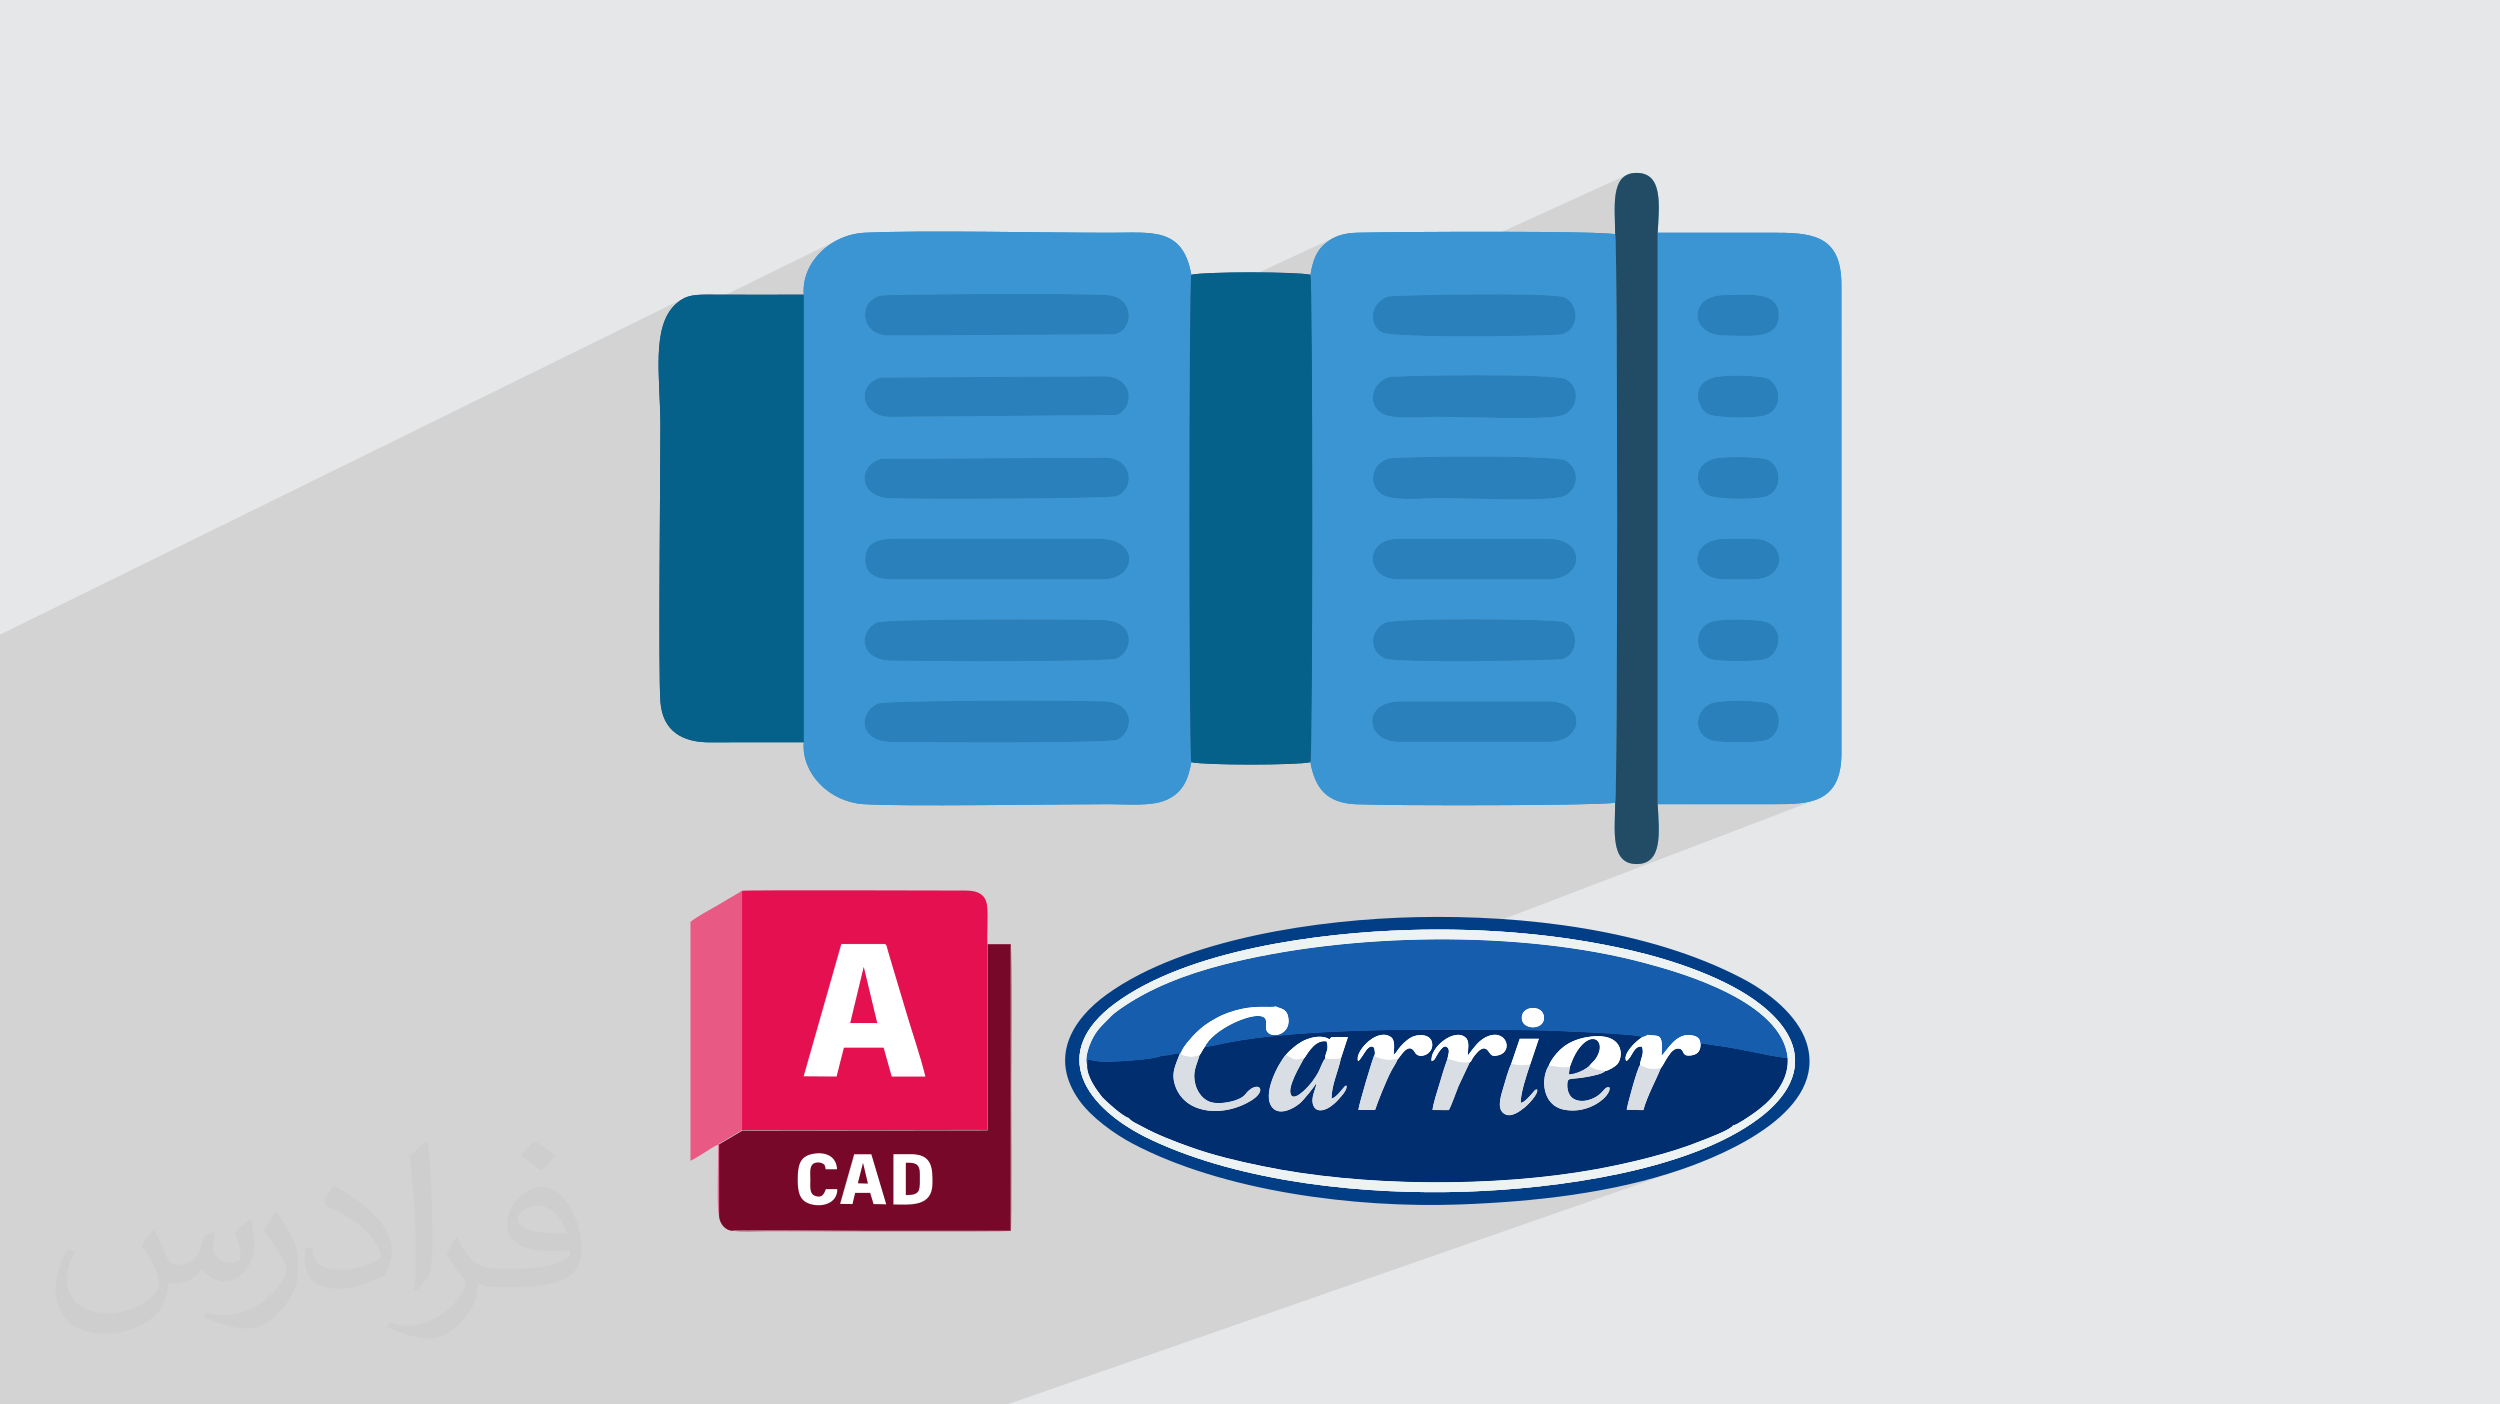 <?xml version="1.0" encoding="UTF-8"?>
<!DOCTYPE svg PUBLIC "-//W3C//DTD SVG 1.1//EN" "http://www.w3.org/Graphics/SVG/1.1/DTD/svg11.dtd">
<!-- Creator: CorelDRAW 2020 (64-Bit) -->
<svg xmlns="http://www.w3.org/2000/svg" xml:space="preserve" width="94.192mm" height="52.917mm" version="1.1" style="shape-rendering:geometricPrecision; text-rendering:geometricPrecision; image-rendering:optimizeQuality; fill-rule:evenodd; clip-rule:evenodd"
viewBox="0 0 9404.92 5283.66"
 xmlns:xlink="http://www.w3.org/1999/xlink"
 xmlns:xodm="http://www.corel.com/coreldraw/odm/2003">
 <defs>
  <style type="text/css">
   <![CDATA[
    .fil14 {fill:#012E6E}
    .fil15 {fill:#023E86}
    .fil7 {fill:#05608A}
    .fil16 {fill:#165EAD}
    .fil8 {fill:#224C66}
    .fil4 {fill:#285680}
    .fil6 {fill:#2980BA}
    .fil3 {fill:#3A95D2}
    .fil5 {fill:#66B8CD}
    .fil10 {fill:#78082A}
    .fil13 {fill:#AD6A7D}
    .fil18 {fill:#D9DEE5}
    .fil11 {fill:#E51050}
    .fil0 {fill:#E6E7E8}
    .fil12 {fill:#E85984}
    .fil17 {fill:#EDF2F3}
    .fil9 {fill:white}
    .fil2 {fill:#373435;fill-opacity:0.031}
    .fil1 {fill:#2B2A29;fill-opacity:0.102}
   ]]>
  </style>
 </defs>
 <g id="Layer_x0020_1">
  <polygon class="fil0" points="-0,0 9404.92,0 9404.92,5283.66 -0,5283.66 "/>
  <path class="fil1" d="M2710.67 5283.66l-14.67 0 -5.09 0 -21.81 0 -0.02 0 -6.35 0 -12.48 0 -9.02 0 -0.04 0 -6.8 0 -13.87 0 -2.06 0 -0.03 0 -6.34 0 -6.87 0 -20.1 0 -0.03 0 -0.36 0 -2.68 0 -7 0 -2.44 0 -4.59 0 -2.17 0 -13.19 0 -0.79 0 -1.02 0 -10.48 0 -11.31 0 -2.41 0 -12.62 0 -3.19 0 -0.04 0 -3.61 0 -15.74 0 -11.35 0 -9.94 0 -0.05 0 -9.15 0 -46.82 0 -7.18 0 -0.02 0 -23.53 0 -0.03 0 -0.14 0 -0.02 0 -0.23 0 -0.03 0 -0.1 0 -1.07 0 -2.35 0 -1.37 0 -0.16 0 -28.47 0 -0.03 0 -20.23 0 -37.48 0 -1.26 0 -34.09 0 -0.05 0 -25.09 0 -1.68 0 -12.23 0 -0.88 0 -18.74 0 -8.87 0 -2.74 0 -33.5 0 -0.04 0 -21.68 0 -0.03 0 -37.23 0 -0.06 0 -28.23 0 -15.68 0 -0.02 0 -15.95 0 -3.47 0 -0.05 0 -5.59 0 -19.27 0 -18.7 0 -1.44 0 -0.03 0 -1.67 0 -0.01 0 -7.54 0 -0.02 0 -3.47 0 -8.73 0 -0.02 0 -7.81 0 -5.08 0 -16.49 0 -6.34 0 -0.01 0 -31.88 0 -0.03 0 -3.21 0 -0.72 0 -30.53 0 -0.01 0 -3.34 0 -0.34 0 -0.01 0 -2.43 0 -0.32 0 -0.01 0 -0.01 0 -0.01 0 -4.75 0 -13.43 0 -3.67 0 -3.12 0 -3.35 0 -1.09 0 -0.04 0 -7.89 0 -1.35 0 -1.38 0 -0.05 0 -11.43 0 -0.01 0 -6.23 0 -6.62 0 -29.18 0 -0.05 0 -3.38 0 -0.01 0 -8.27 0 -6.73 0 -5.72 0 -4.75 0 -0.05 0 -0.28 0 -0.01 0 -4.16 0 -14.03 0 -7.08 0 -0.05 0 -5.35 0 -0.05 0 -1.45 0 -0.03 0 -8.94 0 -0.06 0 -11.45 0 -6.03 0 -0.03 0 -0.33 0 -12.04 0 -7.54 0 -0.01 0 -8.32 0 -0.03 0 -3.94 0 -0.01 0 -3.62 0 -0.06 0 -5.07 0 -0.03 0 -5.09 0 -0.34 0 -0.01 0 -18.45 0 -0.02 0 -2.47 0 -0.02 0 -9.57 0 -13.44 0 -2.32 0 -9.73 0 -0.02 0 -11.65 0 -0.05 0 -0.66 0 -0.01 0 -0.04 0 -3.54 0 -0.05 0 -17.24 0 -0.03 0 -0.39 0 -0.01 0 -3.18 0 -6.32 0 -0.01 0 -7.97 0 -0.01 0 -12.98 0 -0.01 0 -0.97 0 -24.64 0 -0.06 0 -43.31 0 -3.19 0 -0.44 0 -41.38 0 -0.03 0 -14.47 0 -0.03 0 -16.6 0 -1.85 0 -3.07 0 -0.03 0 -0.02 0 -0.62 0 -0.03 0 -0.78 0 -5.39 0 -0.05 0 -7.35 0 -0.99 0 -2.31 0 -0.52 0 -0.03 0 -1.35 0 -0.17 0 -3.17 0 -27.79 0 -0.01 0 -8.33 0 -7.93 0 -15.21 0 -0.97 0 -0.03 0 -6.23 0 -51.92 0 -3.18 0 -39.67 0 -0.39 0 -3.14 0 -2.22 0 -2.31 0 -2.29 0 -26.01 0 -16.15 0 -0.06 0 -1.28 0 -1.83 0 -18.14 0 -0.01 0 -9.01 0 -10.53 0 -3.73 0 -18.89 0 -0.01 0 -0.02 0 -8.64 0 -7.47 0 -3.92 0 -5.47 0 -0.05 0 -2.68 0 -0.01 0 -0.88 0 -1.73 0 -5.71 0 -0.01 0 -0.05 0 -0.86 0 -0.2 0 -0.17 0 -0.86 0 -0.09 0 -0.01 0 -1.13 0 -10.95 0 -1.21 0 -0.01 0 -3.72 0 -0.35 0 -2.57 0 -0.05 0 -1.27 0 -16.99 0 -1.32 0 -7.58 0 -0.01 0 -3.63 0 -10.77 0 -24.61 0 -1.76 0 -10.37 0 -23.71 0 -4.5 0 -9.71 0 -0.35 0 -3.08 0 -8.6 0 -0.02 0 -2.21 0 -9.25 0 -3.91 0 -5.42 0 -0.02 0 -2.27 0 -0.98 0 -2.94 0 -2.67 0 -1.29 0 -1.6 0 -1.27 0 -17.45 0 -23.49 0 -6.25 0 -3.75 0 -1.61 0 -7.02 0 -13.55 0 -3.05 0 -0.03 0 -0.01 0 -3.06 0 -44 0 -10.12 0 -0.61 0 -0.68 0 -0.44 0 -88.97 0 -1.24 0 -2.81 0 -0.6 0 -43.36 0 -0.03 0 -147.19 0 -1.15 0 -0.03 0 -29.74 0 -0.01 0 -38.04 0 -27.93 0 -0.03 0 -1.06 0 -2.23 0 -2.98 0 -43.02 0 -22.32 0 -3.23 0 -3.51 0 -27.34 0 -12.36 0 -0.09 0 -1.16 0 -39.52 0 -0.04 0 -0.01 0 -5.18 0 -0.02 0 -0.84 0 -15.49 0 -73.01 0 -52 0 -2.96 0 -11.34 0 0 -15.22 0 -14.31 0 -9.71 0 -0.33 0 -43.09 0 -1.16 0 -1.61 0 -36.53 0 -0.85 0 -5.66 0 -26.89 0 -2.36 0 -1.43 0 -8.26 0 -42.88 0 -3.86 0 -9.77 0 -15.52 0 -24.14 0 -30.51 0 -23.12 0 -13.64 0 -0.01 0 -6.36 0 -11.45 0 -9.9 0 -21.61 0 -26.72 0 -1.27 0 -0.81 0 -6.95 0 -22.56 0 -1.17 0 -0.01 0 -0.33 0 -11.84 0 -24.73 0 -7.63 0 -11.64 0 -27.55 0 -16.38 0 -1.59 0 -25.14 0 -9.56 0 -9.83 0 -57.14 0 -11.12 0 -13.95 0 -10.02 0 -50.96 0 -4.4 0 -7.83 0 -5.05 0 -9.97 0 -5.33 0 -0.35 0 -42.64 0 -32.12 0 -0.68 0 -40.11 0 -6.24 0 -2.77 0 -17.51 0 -14.8 0 -1.32 0 -63.69 0 -23.09 0 -2.23 0 -1.18 0 -6.2 0 -10.38 0 -26.44 0 -27.68 0 -7.2 0 -0.87 0 -65.02 0 -0.4 0 -19.63 0 -1.25 0 -0.78 0 -3.94 0 -10.97 0 -10.98 0 -1.11 0 -72.06 0 -1.44 0 -2.79 0 -1.82 0 -8.35 0 -29.98 0 -7.91 0 -0.26 0 -10.89 0 -0.69 0 -88.77 0 -0.57 0 -0.98 0 -5.31 0 -43.03 0 -57.76 0 -0.46 0 -0.37 0 -3.38 0 -4.1 0 -58.53 0 -9.83 0 -54.72 0 -19.78 0 -2.01 0 -28.62 0 -10.53 0 -24.88 0 -42.15 0 -16.24 0 -16.84 0 -7.44 0 -44.89 0 -74.35 0 -23.8 0 -46.49 0 -0.77 0 -32.05 0 -5.09 0 -15.71 0 -1.27 0 -75.12 0 -2.65 0 -60.9 0 -82.39 0 -0.93 0 -118.76 0 -13.05 0 -60.55 0 -82.86 0 -2.28 0 -127.76 0 -108.95 0 -21.16 0 -53.52 0 -5.13 2572.33 -1265.18 -6.98 3.83 -6.94 4.47 -6.96 5.14 -7.04 5.86 -8.7 8.31 -7.95 8.94 -7.23 9.54 -6.54 10.1 -5.87 10.65 -5.25 11.18 -4.65 11.69 -4.08 12.18 -0.05 0.19 666.57 -326.53 22.05 -8.76 23.09 -6.76 23.97 -4.61 24.75 -2.35 20.83 -0.87 22.21 -0.76 23.49 -0.66 24.71 -0.55 25.83 -0.46 26.87 -0.37 27.81 -0.28 28.68 -0.21 29.46 -0.13 30.14 -0.07 30.74 0 31.26 0.05 31.69 0.11 32.04 0.15 32.29 0.19 32.46 0.22 32.55 0.26 32.55 0.28 32.46 0.29 32.28 0.31 32.03 0.32 31.67 0.31 31.24 0.32 30.72 0.3 30.12 0.29 29.43 0.26 28.65 0.25 27.78 0.21 26.83 0.17 25.79 0.13 24.66 0.08 23.45 0.03 28.95 -0.2 27.91 -0.37 26.82 -0.23 25.66 0.25 24.44 1.05 23.16 2.17 21.83 3.62 20.42 5.41 18.95 7.51 17.42 9.93 15.84 12.7 14.18 15.78 12.46 19.19 10.69 22.93 8.86 26.98 6.95 31.37 5.32 -1.09 7.01 -1.02 8.57 -0.95 10.02 -0.88 11.37 -0.81 12.6 -0.73 13.72 -0.67 14.73 -0.6 15.63 -0.53 16.41 -0.45 17.07 -0.39 17.64 -0.32 18.08 -0.24 18.41 -0.18 18.65 -0.1 18.75 -0.04 18.75 0.04 11.84 0.07 288.73 -133.85 -6.8 3.17 -6.61 3.46 -6.44 3.79 -6.3 4.11 -6.18 4.44 -6.09 4.78 -6.47 5.61 -5.93 5.79 -5.42 6 -4.96 6.21 -4.51 6.43 -4.1 6.66 -3.72 6.92 -3.38 7.17 -3.08 7.45 -2.8 7.73 -2.55 8.03 -2.33 8.34 -2.14 8.66 -2 9 -1.87 9.34 -1.79 9.7 0.86 6.93 0.81 16.67 0.75 25.77 0.7 34.23 0.64 42.02 0.47 39.43 1190.15 -542.53 15 -4.35 17.65 -1.53 17.55 1.39 15 4.07 12.64 6.54 10.46 8.81 8.49 10.85 6.67 12.68 5.06 14.31 3.63 15.72 2.4 16.9 1.33 17.89 0.47 18.66 -0.22 19.21 -0.72 19.56 -1.03 19.69 -1.15 19.61 -1.09 19.31 0 331.73 189.09 -83.01 17.65 -7.48 20.97 -4.81 24.29 -1.71 17.82 -0.18 18.02 -0.4 18.05 -0.43 17.88 -0.26 17.51 0.09 16.96 0.63 16.22 1.38 15.29 2.31 14.15 3.43 12.82 4.75 11.31 6.26 9.62 7.97 7.71 9.86 5.63 11.95 3.34 14.23 0.87 16.7 -1.64 15.81 -3.96 13.45 -6.13 11.28 -8.09 9.29 -9.88 7.49 -11.47 5.87 -414.05 179.17 0 78.78 194.64 -83.79 15.41 -5.57 7.38 -1.67 9.68 -1.48 11.63 -1.25 13.25 -1.01 14.55 -0.77 15.52 -0.5 16.15 -0.22 16.46 0.08 16.42 0.38 16.07 0.72 15.37 1.05 14.34 1.41 12.99 1.79 11.3 2.17 9.29 2.57 6.94 2.99 7.92 5.36 7.06 6.57 6.16 7.61 5.18 8.47 4.15 9.15 3.08 9.67 1.92 10.01 0.71 10.18 -0.55 10.18 -1.89 10 -3.27 9.67 -4.71 9.16 -6.22 8.46 -7.79 7.6 -9.41 6.57 -11.09 5.36 -408.6 173.34 0 80.73 196.55 -82.93 15.82 -5.84 7.32 -1.69 9.67 -1.43 11.66 -1.18 13.31 -0.92 14.63 -0.65 15.6 -0.38 16.21 -0.11 16.48 0.17 16.41 0.45 15.98 0.74 15.22 1.02 14.1 1.32 12.64 1.61 10.84 1.91 8.69 2.22 6.19 2.53 8.6 5.71 7.51 6.89 6.41 7.89 5.27 8.71 4.11 9.38 2.93 9.85 1.71 10.15 0.45 10.28 -0.82 10.24 -2.13 10.03 -3.45 9.64 -4.81 9.07 -6.21 8.34 -7.63 7.42 -9.08 6.33 -10.54 5.07 -409.6 170.29 0 82.72 207.28 -85.69 20.78 -4.81 23.95 -1.7 107.48 0 22.59 1.7 19.64 4.81 16.69 7.48 13.72 9.7 10.73 11.47 7.74 12.8 4.72 13.69 1.69 14.13 -1.36 14.14 -4.42 13.69 -7.5 12.8 -10.6 11.47 -13.7 9.7 -16.83 7.48 -402.59 164 0 84.42 196.52 -79.59 7.02 -2.45 9.62 -2.13 11.83 -1.8 13.7 -1.46 15.18 -1.13 16.32 -0.79 17.07 -0.44 17.47 -0.1 17.49 0.25 17.16 0.61 16.47 0.96 15.41 1.33 13.96 1.69 12.17 2.06 10.01 2.43 7.48 2.8 10.55 6.22 8.76 7.29 7.06 8.2 5.41 8.94 3.85 9.52 2.38 9.91 0.96 10.13 -0.38 10.2 -1.64 10.09 -2.83 9.83 -3.93 9.38 -4.96 8.77 -5.93 7.98 -6.82 7.04 -7.63 5.91 -8.36 4.63 -411.38 164.06 0 84.74 198.83 -78.82 6.8 -2.46 9.37 -2.13 11.55 -1.81 13.41 -1.48 14.89 -1.15 16.04 -0.83 16.81 -0.5 17.23 -0.17 17.31 0.16 17.02 0.5 16.4 0.82 15.4 1.16 14.05 1.5 12.34 1.83 10.28 2.17 7.88 2.5 9.91 5.07 8.46 6.42 7.03 7.57 5.62 8.53 4.22 9.3 2.88 9.88 1.53 10.26 0.21 10.45 -1.08 10.46 -2.35 10.28 -3.6 9.91 -4.81 9.34 -6.02 8.58 -7.2 7.63 -8.35 6.49 -9.49 5.15 -412.58 161.05 0 81.75 13.75 0 13.76 0 13.75 0 13.76 -0.01 13.75 0 13.75 0 13.76 -0.01 13.75 0 13.76 -0.01 13.75 0 13.75 -0.01 13.76 0 13.75 -0.01 13.76 0 13.75 -0.01 13.76 0 13.75 -0.01 13.75 0 13.76 0 13.75 0 13.76 -0.01 13.75 0 13.75 0.01 13.76 0 13.75 0 13.76 0.01 13.75 0 13.75 0.01 13.76 0.01 13.75 0.01 13.76 0.02 13.75 0.01 23.49 -0.04 23.27 -0.34 22.9 -0.93 22.33 -1.77 21.6 -2.89 20.66 -4.26 19.57 -5.92 -1373.03 524.71 44.18 0.6 52.43 1.44 52.22 2.19 51.96 2.93 51.61 3.68 51.21 4.44 50.74 5.21 50.2 5.97 49.59 6.75 48.93 7.53 48.18 8.32 47.38 9.1 46.49 9.9 45.55 10.69 44.54 11.5 13.53 3.65 14.82 4.07 16 4.5 17.06 4.94 18.02 5.38 18.88 5.83 19.63 6.28 20.26 6.74 20.79 7.21 21.21 7.67 21.52 8.15 21.72 8.63 21.82 9.12 21.8 9.62 21.67 10.1 21.44 10.61 21.1 11.11 20.64 11.63 20.09 12.16 19.42 12.68 18.63 13.21 17.76 13.76 16.75 14.3 15.66 14.84 14.45 15.41 13.13 15.96 11.69 16.53 10.16 17.09 8.51 17.68 6.76 18.26 4.89 18.85 2.93 19.43 -0.01 0.01 0.01 0 0 -0.01 0 0.01 0 -0.01 -0.01 0 -0.09 0.03 -541.3 192.95 0 0.01 541.4 -192.99 0.36 13.29 -0.67 12.92 -0.01 0 -1.61 12.51 -0.01 0.01 -2.48 12.11 -0.01 0 -3.26 11.7 -0.01 0 -3.94 11.27 -0.01 0 -4.55 10.83 -0.01 0 -5.08 10.38 -0.01 0 -5.51 9.92 -0.01 0.01 -5.87 9.45 -0.01 0.01 -6.13 8.97 -0.01 0 -6.31 8.48 -0.01 0 -6.41 7.98 -0.01 0 -6.42 7.46 -0.01 0 -6.34 6.93 -0.01 0 -6.18 6.39 -0.01 0 -6.23 6.31 -0.01 0 -7.04 6.62 -0.01 0 -7.67 6.78 -8.12 6.81 -0.01 0 -8.39 6.72 -8.47 6.49 -0.01 0.01 -8.38 6.13 -8.1 5.64 -0.02 0.01 -6.41 4.33 -0.01 0 -8.49 5.77 -0.01 0 -9.9 6.61 -0.01 0 -10.63 6.86 -0.01 0 -10.71 6.52 0 0.01 -10.12 5.59 -0.01 0.01 -8.87 4.09 -7.55 2.66 -2.55 2.81 -0.01 0 -4.43 3.63 -0.01 0 -5.56 3.79 -0.01 0 -6.54 3.9 -0.01 0 -7.35 3.97 -0.01 0 -8.01 4 -0.01 0 -8.49 4 -0.01 0 -8.82 3.95 -0.01 0 -8.98 3.87 -8.99 3.74 -0.01 0 -8.81 3.58 -0.01 0 -8.49 3.39 -8.01 3.15 -7.35 2.88 -6.54 2.55 0 0.01 -5.56 2.19 0 0.01 -11.27 4.54 0 0.01 -11.48 4.47 0 0.01 -11.65 4.4 -0.01 0 -11.83 4.33 0 0.01 -11.99 4.26 -347.36 121.91 19.1 -3.37 37.79 -7.21 37.65 -7.75 37.46 -8.3 37.17 -8.86 36.83 -9.45 36.4 -10.03 35.9 -10.65 35.34 -11.27 34.68 -11.9 -427.12 149.49 23.01 -3.45 26.33 -4.2 26.23 -4.45 26.12 -4.7 26.01 -4.94 25.88 -5.21 25.75 -5.47 25.62 -5.74 25.47 -6.01 25.32 -6.3 25.16 -6.58 25 -6.88 24.82 -7.18 24.65 -7.48 24.46 -7.8 24.27 -8.11 -2534.92 883.92 -124.57 0 -88.18 0 -0.04 0 -4.17 0 -0.03 0 -39.79 0 -0.01 0 -1.14 0 -0.01 0 -42.8 0 -0.01 0 -1.03 0 -0.01 0 -75.37 0 -0.01 0 -55.07 0 -99.44 0 -182.55 0 -8.88 0 -0.02 0 -0.01 0 0.01 0 -0.01 0 -52.74 0 -127.26 0 -23.37 0 -67.5 0 -5.13 0 -14 0 -28.1 0 -6.4 0 -4.22 0 -4.73 0 -11.33 0 -4.82 0 -0.03 0 -6.09 0zm-47.94 0l-12.48 0 12.48 0zm403.7 0l-0.02 0 0.02 0zm-52.77 0l52.74 0 -52.74 0 -127.26 0 127.26 0zm3578.37 -1091.97l-0.01 0 -0.01 0.01 0.02 -0.01zm133.34 -198.85l0.01 0 -0.01 0zm-0.37 -13.28l0.01 0 -0.01 0z"/>
  <path class="fil2" d="M578.49 4627.69c17.95,27.21 29.6,53.36 40.96,82.43 8.45,16.91 12.93,48.09 52.57,48.09 11.61,0 28.28,-3.42 43.06,-11.61 16.63,-8.73 29.32,-21.94 35.94,-42l15.85 -53.36 38.57 -19.02 2.64 2.64c-5.27,20.09 -6.59,39.36 -6.59,54.43 0,44.63 38.57,61.56 69.22,61.56 17.95,0 34.09,-8.73 34.09,-25.11 0,-21.13 -8.98,-57.06 -20.62,-89.29 17.95,-17.95 35.94,-35.94 56.53,-50.47l3.17 1.6c8.98,38.04 14,75.56 14,100.66 0,24.57 -10.83,51.79 -19.81,69.49 -18.49,34.87 -51.25,62.62 -90.87,62.62 -30.1,0 -63.65,-15.07 -86.66,-43.06l-1.32 0c-21.66,26.96 -55.22,51.25 -108.86,51.25l-16.63 0c-2.64,35.41 -10.29,60.49 -21.94,82.95 -31.95,62.34 -126.81,106.47 -216.1,106.47 -124.17,0 -186.51,-71.59 -186.51,-166.96 0,-58.91 19.27,-113.6 48.88,-152.42l24.29 10.04c-18.49,35.41 -30.91,68.68 -30.91,101.45 0,89.29 72.66,131.83 156.4,131.83 77.68,0 173.83,-49.41 191.28,-106.72 -6.59,-62.62 -30.1,-91.93 -66.04,-148.99 10.83,-19.02 24.83,-38.04 42.28,-58.38l3.17 0 0 0 0 0 -0.02 -0.09zm1432.13 -336.04c26.15,16.39 51.79,35.66 76.87,57.85 -14,19.81 -31.45,37.79 -53.11,53.64 -25.11,-20.34 -50.19,-37.79 -75.84,-56.27 17.42,-19.55 34.62,-38.29 52.04,-55.22l0 0 0 0 0 0 0 0 0 0 0.03 0zm13.47 244.11c-42.28,0 -76.87,27.75 -76.87,48.34 0,44.13 84.53,57.85 185.72,57.31 -12.68,-51.79 -57.06,-105.68 -108.86,-105.68l0.01 0.03zm-94.86 236.19c54.96,0 103.04,-1.6 139.74,-10.83 40.96,-10.29 75.56,-30.91 75.56,-45.17 0,-3.7 0,-8.19 -1.32,-11.89 -22.98,2.11 -49.41,2.11 -72.38,2.11 -74.49,0 -131.55,-16.91 -154.02,-58.66 -5.55,-11.61 -9.51,-24.57 -9.51,-39.36 0,-40.43 17.42,-79.79 48.09,-107 25.61,-22.45 53.89,-36.44 82.67,-36.44 52.04,0 93.51,41.75 122.57,107.54 15.85,35.94 26.68,77.4 26.68,129.72 0,34.87 -9.51,64.19 -31.17,85.85 -40.43,39.11 -114.92,53.89 -229.04,53.89l-51.79 0 0 0 -13.47 0c-28.28,0 -48.62,-5.02 -64.72,-17.42l-2.64 0c0.79,6.59 1.32,12.93 1.32,19.02 0,25.61 -8.45,58.38 -25.61,84.53 -50.72,75.3 -105.68,108.04 -153.24,108.04 -48.09,0 -107,-18.49 -160.11,-42.54l9.51 -18.49c17.17,7.13 40.96,11.89 73.7,11.89 85.85,0 198.66,-82.43 212.66,-163 -3.17,-6.59 -8.98,-15.32 -17.17,-24.57 -25.11,-29.85 -40.96,-54.68 -55.75,-80.83 12.68,-25.11 24.29,-45.17 35.13,-63.4l4.49 -0.53c36.72,74.77 69.99,117.55 144.23,117.55l11.61 0 0 0 53.89 0 0 0 0 0 0 0 0 0 0 0 0.09 0.01zm-371.98 79c6.34,-34.34 6.87,-72.91 6.87,-108.86l0 -53.36c0,-99.6 -12.68,-244.36 -22.98,-338.68 17.95,-19.27 43.06,-42 62.87,-57.31l5.81 1.6c13.47,118.62 16.63,256 16.63,383.06 0,33.3 -1.32,65.79 -4.49,89.55 -1.85,30.1 -19.27,52.83 -56.53,87.7l-8.19 -3.7zm-382.8 -157.19c1.85,46.77 24.83,83.49 105.15,83.49 49.93,0 92.19,-12.93 138.96,-35.13 8.45,-3.7 12.93,-8.73 12.93,-12.93 0,-29.32 -22.45,-68.15 -60.23,-103.55 -36.72,-33.3 -85.34,-62.62 -130.76,-82.18 -15.6,-6.59 -20.62,-13.47 -20.62,-20.09 0,-13.47 17.95,-41.75 32.77,-62.09l5.02 -0.53c52.04,27.21 110.17,67.64 153.24,112.53 39.11,41.47 63.4,83.49 63.4,129.19 0,33.81 -10.29,65.51 -26.96,95.11 -57.06,28.79 -117.83,50.72 -178.06,50.72 -73.17,0 -123.1,-34.34 -123.1,-114.92 0,-8.73 0,-22.19 3.17,-39.64l25.11 0 0 0 0 0 0 0 0 0 0 0 -0.02 0zm-132.37 -132.9l45.45 73.45c16.63,27.21 32.23,56.81 32.23,103.55l0 59.7c0,48.34 -30.91,100.13 -80.83,151.38 -39.11,34.62 -73.7,49.41 -105.68,49.41 -47.55,0 -101.98,-14.79 -164.85,-41.75l7.13 -18.49c19.81,5.27 42.79,9.77 71.06,9.77 90.36,-0.53 182.8,-66.57 225.08,-147.15 5.02,-9.26 6.87,-17.95 6.87,-24.04 0,-9.26 -5.02,-19.55 -8.98,-28.79 -22.98,-43.31 -48.62,-82.95 -76.87,-119.68 14.79,-23.25 29.6,-45.7 45.7,-67.9l3.7 0.53 0 0 0 0 0 0 0 0 0 0 -0.02 0.01z"/>
  <path class="fil3" d="M3301.18 2647.7c26.24,-13.52 735.22,-13.08 849.74,-9.07 124.38,4.36 111.91,116.61 52.39,143.79 -31.67,14.46 -724.02,10.27 -850.64,8.56 -118.12,-1.59 -126.9,-104.43 -51.49,-143.28zm-2.42 -305.81c27.27,-13.73 735.44,-12.78 852.15,-9.02 121.61,3.92 113.97,114.45 51.14,143.97 -29.58,13.9 -725.13,10.3 -849.23,8.41 -118.62,-1.82 -125.23,-107.53 -54.06,-143.36zm54.44 -162.94c-57.93,0 -103.78,-20.81 -97.65,-83.9 6.09,-62.69 60.18,-68.35 124.4,-67.95l752.77 -0.11c160.29,0.2 141.93,151.96 17.66,151.96l-797.18 0zm805.76 -457.16c104.51,3.93 111.51,116.69 41.38,144.56 -23.93,9.51 -748.68,12.48 -856.81,7.47 -107.66,-5 -122.01,-117.13 -29.49,-147.43l844.92 -4.6zm0.39 -305.95c105.61,4.81 109.19,120.23 40.71,145.26l-856.49 6.89c-105.14,-4.99 -122.29,-118.54 -31.99,-147.41l847.78 -4.74zm-845.15 -303.7c22.64,-4.92 756.89,-9.65 853.83,-1.46 97.99,8.28 101.63,127.11 24.31,146.99l-857.54 4.2c-100.96,-8.54 -105.74,-131.24 -20.6,-149.73zm-290.54 -3.62l0 1683.93c-9.36,115.74 94.32,223.03 222.3,232.63 133.86,10.03 735.67,0.25 922.33,0.25 74.2,0 162.27,8.7 217.65,-15.23 60.43,-26.09 83.21,-71.74 95.84,-142.87 -9.54,-19.77 -9.54,-1813.72 0,-1833.49 -31.9,-179.59 -147.53,-158.09 -304.54,-158.09 -243.41,0 -708.27,-10.07 -922.74,-0.17 -133.82,6.18 -240.36,115.4 -230.85,233.05z"/>
  <path class="fil3" d="M5261.06 2790.62c-123.41,0 -142.3,-151.72 8.96,-151.72l555.34 0c141.52,0 137.97,151.72 0,151.72l-564.3 0zm-51.9 -447.02c33.98,-20.29 641.87,-15.21 673.95,-3.07 50.78,19.22 62.05,114.16 -3.18,138.53 -14.22,5.31 -630.4,16.61 -670.56,-2.21 -53.98,-25.3 -62.7,-95.96 -0.21,-133.26zm51.9 -164.64c-127.58,0 -129.44,-151.56 -2.24,-151.56l566.53 0c144.25,0 134.43,151.56 0,151.56l-564.3 0zm-32.84 -454.41c27.8,-6.2 621.93,-14.88 661.97,8.82 59.37,35.15 46.67,122.55 -20.89,136.99 -73.54,15.71 -360.59,3.24 -455.97,3.24 -57.62,0 -178.02,14.68 -219.47,-17.49 -49.61,-38.5 -31.78,-116.78 34.36,-131.55zm-2.42 -305.7c20.81,-5.75 625.59,-15.59 665.94,8.6 59.56,35.71 41.85,122.53 -23.01,137.04 -68.7,15.37 -363.69,3.3 -455.41,3.3 -59.01,0 -180.83,12.96 -219.7,-16.04 -55.13,-41.12 -24.72,-117.15 32.17,-132.9zm-6.23 -302.53c15.84,-6 624.51,-17.91 666.58,3.18 56.94,28.53 54.52,119.09 -10.05,137.97 -21.53,6.3 -634.16,16.08 -676.59,-7.11 -52.44,-28.68 -45.24,-109.28 20.06,-134.04zm-289.92 -82.52c9.5,19.59 9.5,1813.79 0,1833.38 17.23,97.25 61,153.48 170,158.33 141.2,6.27 930.9,5.41 976.5,-5.9 9.84,-21.14 9.84,-2117.11 0,-2138.24 -54.68,-13.57 -815.87,-9.56 -967.72,-6.08 -54.13,1.24 -89.48,13.1 -121.74,39.49 -35.99,29.45 -47.71,66.34 -57.04,119.02z"/>
  <path class="fil3" d="M6435 2647.11c28.84,-13.94 181.84,-14.13 216.78,0.11 56.8,23.14 50.5,111.7 -3.04,135.32 -28.52,12.57 -182.8,13.34 -215.03,0.88 -62.63,-24.19 -60.07,-106.65 1.29,-136.3zm-2.31 -305.84c29.9,-13.93 185.85,-14.11 218.36,1.83 61.17,29.99 42.92,113.07 -3.5,134.03 -28.75,12.98 -183.63,12.04 -213.46,1.62 -56.7,-19.83 -65.18,-107.76 -1.4,-137.47zm55.49 -162.32c-137.3,0 -136.17,-151.56 0,-151.56l107.48 0c128.25,0 131.81,151.56 0,151.56l-107.48 0zm-39.64 -452.97c32.15,-9.66 179.17,-8.69 204.92,5.6 48.65,27.01 52.55,111.62 -7.69,135 -35.61,13.81 -187.95,12.96 -221.24,-4.65 -39.08,-20.68 -67.74,-108.41 24,-135.94zm-2.33 -305.56c32.68,-9.44 177.15,-10.81 207.31,6.25 44.37,25.1 55.02,108.94 -8.75,134.02 -35.27,13.87 -190.59,12.36 -220.13,-3.82 -37.08,-20.32 -67.97,-110.58 21.57,-136.44zm41.97 -158.34c-133.96,0 -138.51,-151.72 0,-151.72 94.13,0 205.49,-17.73 203.21,78.29 -2.16,90.91 -111.9,73.43 -203.21,73.43zm-252.01 1763.25c146.7,0 293.41,-0.17 440.1,0 125.52,0.16 249.72,-1.52 251.18,-187.72l-0.07 -1765.24c0.21,-176.66 -95.58,-197.08 -242.14,-196.74 -149.67,0.34 -299.39,0.01 -449.07,0.01l0 2149.69z"/>
  <path class="fil4" d="M3023.66 2792.45l0 -1683.93c-114.06,0 -228.32,0.68 -342.35,-0.12 -67.14,-0.47 -99.05,0 -136.9,33.29 -96.93,85.27 -60.04,280.45 -60.04,459.47 0,174.71 -8.16,931.04 0.11,1038.92 8.42,109.95 81.5,153.29 187.77,152.59 117.08,-0.78 234.32,-0.22 351.42,-0.22z"/>
  <path class="fil4" d="M4481.79 2867.23c47.45,11.99 400.57,12 447.85,-0.05 9.5,-19.59 9.5,-1813.79 0,-1833.38 -47.28,-12.05 -400.4,-12.04 -447.85,-0.06 -9.54,19.77 -9.54,1813.72 0,1833.49z"/>
  <path class="fil5" d="M6076.15 881.37c9.84,21.13 9.84,2117.1 0,2138.24 0,99.7 -21.14,230.78 80.52,230.93 100.72,0.15 84.81,-123.38 79.5,-225.21l0 -2149.69c5.31,-101.83 21.22,-225.36 -79.5,-225.21 -101.66,0.15 -80.52,131.23 -80.52,230.93z"/>
  <path class="fil6" d="M3301.18 2647.7c-75.41,38.85 -66.63,141.7 51.49,143.28 126.62,1.72 818.97,5.9 850.64,-8.56 59.52,-27.18 71.99,-139.43 -52.39,-143.79 -114.53,-4.01 -823.5,-4.45 -849.74,9.07z"/>
  <path class="fil6" d="M3298.77 2341.89c-71.17,35.84 -64.56,141.55 54.06,143.36 124.1,1.9 819.66,5.49 849.23,-8.41 62.82,-29.53 70.46,-140.05 -51.14,-143.97 -116.71,-3.76 -824.88,-4.71 -852.15,9.02z"/>
  <path class="fil6" d="M3314.2 1112.15c-85.14,18.49 -80.36,141.2 20.6,149.73l857.54 -4.2c77.31,-19.88 73.68,-138.71 -24.31,-146.99 -96.93,-8.19 -831.19,-3.46 -853.83,1.46z"/>
  <path class="fil6" d="M3353.2 2178.95l797.18 0c124.26,0 142.62,-151.76 -17.66,-151.96l-752.77 0.11c-64.22,-0.4 -118.31,5.26 -124.4,67.95 -6.13,63.09 39.72,83.9 97.65,83.9z"/>
  <path class="fil6" d="M3314.04 1726.4c-92.52,30.29 -78.17,142.42 29.49,147.43 108.14,5.01 832.88,2.04 856.81,-7.47 70.13,-27.87 63.13,-140.63 -41.38,-144.56l-844.92 4.6z"/>
  <path class="fil6" d="M3311.58 1420.59c-90.3,28.87 -73.15,142.41 31.99,147.41l856.49 -6.89c68.49,-25.03 64.9,-140.45 -40.71,-145.26l-847.78 4.74z"/>
  <path class="fil6" d="M5225.8 1418.84c-56.89,15.75 -87.3,91.78 -32.17,132.9 38.87,29 160.69,16.04 219.7,16.04 91.72,0 386.71,12.07 455.41,-3.3 64.85,-14.51 82.57,-101.34 23.01,-137.04 -40.35,-24.18 -645.13,-14.35 -665.94,-8.6z"/>
  <path class="fil6" d="M5228.21 1724.54c-66.14,14.77 -83.97,93.05 -34.36,131.55 41.45,32.17 161.84,17.49 219.47,17.49 95.38,0 382.43,12.47 455.97,-3.24 67.56,-14.44 80.26,-101.85 20.89,-136.99 -40.04,-23.69 -634.17,-15.02 -661.97,-8.82z"/>
  <path class="fil6" d="M5219.57 1116.31c-65.3,24.75 -72.5,105.36 -20.06,134.04 42.43,23.18 655.06,13.41 676.59,7.11 64.57,-18.88 67,-109.44 10.05,-137.97 -42.07,-21.09 -650.74,-9.18 -666.58,-3.18z"/>
  <path class="fil6" d="M5209.15 2343.59c-62.49,37.29 -53.77,107.96 0.21,133.26 40.17,18.82 656.35,7.52 670.56,2.21 65.22,-24.37 53.96,-119.31 3.18,-138.53 -32.08,-12.14 -639.97,-17.22 -673.95,3.07z"/>
  <path class="fil6" d="M5261.06 2790.62l564.3 0c137.97,0 141.52,-151.72 0,-151.72l-555.34 0c-151.26,0 -132.37,151.72 -8.96,151.72z"/>
  <path class="fil6" d="M5261.06 2178.95l564.3 0c134.43,0 144.25,-151.56 0,-151.56l-566.53 0c-127.21,0 -125.34,151.56 2.24,151.56z"/>
  <path class="fil6" d="M6435 2647.11c-61.36,29.66 -63.91,112.11 -1.29,136.3 32.23,12.46 186.52,11.69 215.03,-0.88 53.54,-23.61 59.84,-112.17 3.04,-135.32 -34.94,-14.24 -187.95,-14.05 -216.78,-0.11z"/>
  <path class="fil6" d="M6448.54 1725.98c-91.74,27.54 -63.08,115.27 -24,135.94 33.29,17.61 185.63,18.46 221.24,4.65 60.24,-23.37 56.33,-107.99 7.69,-135 -25.75,-14.29 -172.77,-15.26 -204.92,-5.6z"/>
  <path class="fil6" d="M6446.21 1420.42c-89.53,25.86 -58.65,116.12 -21.57,136.44 29.54,16.19 184.86,17.69 220.13,3.82 63.76,-25.08 53.12,-108.92 8.75,-134.02 -30.15,-17.06 -174.63,-15.69 -207.31,-6.25z"/>
  <path class="fil6" d="M6432.69 2341.28c-63.78,29.72 -55.31,117.64 1.4,137.47 29.82,10.42 184.71,11.36 213.46,-1.62 46.42,-20.96 64.67,-104.03 3.5,-134.03 -32.51,-15.94 -188.45,-15.76 -218.36,-1.83z"/>
  <path class="fil6" d="M6488.18 1262.08c91.31,0 201.06,17.48 203.21,-73.43 2.28,-96.02 -109.08,-78.29 -203.21,-78.29 -138.51,0 -133.96,151.72 0,151.72z"/>
  <path class="fil6" d="M6488.18 2178.95l107.48 0c131.81,0 128.25,-151.56 0,-151.56l-107.48 0c-136.17,0 -137.3,151.56 0,151.56z"/>
  <path class="fil3" d="M3301.18 2647.7c26.24,-13.52 735.22,-13.08 849.74,-9.07 124.38,4.36 111.91,116.61 52.39,143.79 -31.67,14.46 -724.02,10.27 -850.64,8.56 -118.12,-1.59 -126.9,-104.43 -51.49,-143.28zm-2.42 -305.81c27.27,-13.73 735.44,-12.78 852.15,-9.02 121.61,3.92 113.97,114.45 51.14,143.97 -29.58,13.9 -725.13,10.3 -849.23,8.41 -118.62,-1.82 -125.23,-107.53 -54.06,-143.36zm54.44 -162.94c-57.93,0 -103.78,-20.81 -97.65,-83.9 6.09,-62.69 60.18,-68.35 124.4,-67.95l752.77 -0.11c160.29,0.2 141.93,151.96 17.66,151.96l-797.18 0zm805.76 -457.16c104.51,3.93 111.51,116.69 41.38,144.56 -23.93,9.51 -748.68,12.48 -856.81,7.47 -107.66,-5 -122.01,-117.13 -29.49,-147.43l844.92 -4.6zm0.39 -305.95c105.61,4.81 109.19,120.23 40.71,145.26l-856.49 6.89c-105.14,-4.99 -122.29,-118.54 -31.99,-147.41l847.78 -4.74zm-845.15 -303.7c22.64,-4.92 756.89,-9.65 853.83,-1.46 97.99,8.28 101.63,127.11 24.31,146.99l-857.54 4.2c-100.96,-8.54 -105.74,-131.24 -20.6,-149.73zm-290.54 -3.62l0 1683.93c-9.36,115.74 94.32,223.03 222.3,232.63 133.86,10.03 735.67,0.25 922.33,0.25 74.2,0 162.27,8.7 217.65,-15.23 60.43,-26.09 83.21,-71.74 95.84,-142.87 -9.54,-19.77 -9.54,-1813.72 0,-1833.49 -31.9,-179.59 -147.53,-158.09 -304.54,-158.09 -243.41,0 -708.27,-10.07 -922.74,-0.17 -133.82,6.18 -240.36,115.4 -230.85,233.05z"/>
  <path class="fil3" d="M5261.06 2790.62c-123.41,0 -142.3,-151.72 8.96,-151.72l555.34 0c141.52,0 137.97,151.72 0,151.72l-564.3 0zm-51.9 -447.02c33.98,-20.29 641.87,-15.21 673.95,-3.07 50.78,19.22 62.05,114.16 -3.18,138.53 -14.22,5.31 -630.4,16.61 -670.56,-2.21 -53.98,-25.3 -62.7,-95.96 -0.21,-133.26zm51.9 -164.64c-127.58,0 -129.44,-151.56 -2.24,-151.56l566.53 0c144.25,0 134.43,151.56 0,151.56l-564.3 0zm-32.84 -454.41c27.8,-6.2 621.93,-14.88 661.97,8.82 59.37,35.15 46.67,122.55 -20.89,136.99 -73.54,15.71 -360.59,3.24 -455.97,3.24 -57.62,0 -178.02,14.68 -219.47,-17.49 -49.61,-38.5 -31.78,-116.78 34.36,-131.55zm-2.42 -305.7c20.81,-5.75 625.59,-15.59 665.94,8.6 59.56,35.71 41.85,122.53 -23.01,137.04 -68.7,15.37 -363.69,3.3 -455.41,3.3 -59.01,0 -180.83,12.96 -219.7,-16.04 -55.13,-41.12 -24.72,-117.15 32.17,-132.9zm-6.23 -302.53c15.84,-6 624.51,-17.91 666.58,3.18 56.94,28.53 54.52,119.09 -10.05,137.97 -21.53,6.3 -634.16,16.08 -676.59,-7.11 -52.44,-28.68 -45.24,-109.28 20.06,-134.04zm-289.92 -82.52c9.5,19.59 9.5,1813.79 0,1833.38 17.23,97.25 61,153.48 170,158.33 141.2,6.27 930.9,5.41 976.5,-5.9 9.84,-21.14 9.84,-2117.11 0,-2138.24 -54.68,-13.57 -815.87,-9.56 -967.72,-6.08 -54.13,1.24 -89.48,13.1 -121.74,39.49 -35.99,29.45 -47.71,66.34 -57.04,119.02z"/>
  <path class="fil3" d="M6435 2647.11c28.84,-13.94 181.84,-14.13 216.78,0.11 56.8,23.14 50.5,111.7 -3.04,135.32 -28.52,12.57 -182.8,13.34 -215.03,0.88 -62.63,-24.19 -60.07,-106.65 1.29,-136.3zm-2.31 -305.84c29.9,-13.93 185.85,-14.11 218.36,1.83 61.17,29.99 42.92,113.07 -3.5,134.03 -28.75,12.98 -183.63,12.04 -213.46,1.62 -56.7,-19.83 -65.18,-107.76 -1.4,-137.47zm55.49 -162.32c-137.3,0 -136.17,-151.56 0,-151.56l107.48 0c128.25,0 131.81,151.56 0,151.56l-107.48 0zm-39.64 -452.97c32.15,-9.66 179.17,-8.69 204.92,5.6 48.65,27.01 52.55,111.62 -7.69,135 -35.61,13.81 -187.95,12.96 -221.24,-4.65 -39.08,-20.68 -67.74,-108.41 24,-135.94zm-2.33 -305.56c32.68,-9.44 177.15,-10.81 207.31,6.25 44.37,25.1 55.02,108.94 -8.75,134.02 -35.27,13.87 -190.59,12.36 -220.13,-3.82 -37.08,-20.32 -67.97,-110.58 21.57,-136.44zm41.97 -158.34c-133.96,0 -138.51,-151.72 0,-151.72 94.13,0 205.49,-17.73 203.21,78.29 -2.16,90.91 -111.9,73.43 -203.21,73.43zm-252.01 1763.25c146.7,0 293.41,-0.17 440.1,0 125.52,0.16 249.72,-1.52 251.18,-187.72l-0.07 -1765.24c0.21,-176.66 -95.58,-197.08 -242.14,-196.74 -149.67,0.34 -299.39,0.01 -449.07,0.01l0 2149.69z"/>
  <path class="fil7" d="M3023.66 2792.45l0 -1683.93c-114.06,0 -228.32,0.68 -342.35,-0.12 -67.14,-0.47 -99.05,0 -136.9,33.29 -96.93,85.27 -60.04,280.45 -60.04,459.47 0,174.71 -8.16,931.04 0.11,1038.92 8.42,109.95 81.5,153.29 187.77,152.59 117.08,-0.78 234.32,-0.22 351.42,-0.22z"/>
  <path class="fil7" d="M4481.79 2867.23c47.45,11.99 400.57,12 447.85,-0.05 9.5,-19.59 9.5,-1813.79 0,-1833.38 -47.28,-12.05 -400.4,-12.04 -447.85,-0.06 -9.54,19.77 -9.54,1813.72 0,1833.49z"/>
  <path class="fil8" d="M6076.15 881.37c9.84,21.13 9.84,2117.1 0,2138.24 0,99.7 -21.14,230.78 80.52,230.93 100.72,0.15 84.81,-123.38 79.5,-225.21l0 -2149.69c5.31,-101.83 21.22,-225.36 -79.5,-225.21 -101.66,0.15 -80.52,131.23 -80.52,230.93z"/>
  <path class="fil6" d="M3301.18 2647.7c-75.41,38.85 -66.63,141.7 51.49,143.28 126.62,1.72 818.97,5.9 850.64,-8.56 59.52,-27.18 71.99,-139.43 -52.39,-143.79 -114.53,-4.01 -823.5,-4.45 -849.74,9.07z"/>
  <path class="fil6" d="M3298.77 2341.89c-71.17,35.84 -64.56,141.55 54.06,143.36 124.1,1.9 819.66,5.49 849.23,-8.41 62.82,-29.53 70.46,-140.05 -51.14,-143.97 -116.71,-3.76 -824.88,-4.71 -852.15,9.02z"/>
  <path class="fil6" d="M3314.2 1112.15c-85.14,18.49 -80.36,141.2 20.6,149.73l857.54 -4.2c77.31,-19.88 73.68,-138.71 -24.31,-146.99 -96.93,-8.19 -831.19,-3.46 -853.83,1.46z"/>
  <path class="fil6" d="M3353.2 2178.95l797.18 0c124.26,0 142.62,-151.76 -17.66,-151.96l-752.77 0.11c-64.22,-0.4 -118.31,5.26 -124.4,67.95 -6.13,63.09 39.72,83.9 97.65,83.9z"/>
  <path class="fil6" d="M3314.04 1726.4c-92.52,30.29 -78.17,142.42 29.49,147.43 108.14,5.01 832.88,2.04 856.81,-7.47 70.13,-27.87 63.13,-140.63 -41.38,-144.56l-844.92 4.6z"/>
  <path class="fil6" d="M3311.58 1420.59c-90.3,28.87 -73.15,142.41 31.99,147.41l856.49 -6.89c68.49,-25.03 64.9,-140.45 -40.71,-145.26l-847.78 4.74z"/>
  <path class="fil6" d="M5225.8 1418.84c-56.89,15.75 -87.3,91.78 -32.17,132.9 38.87,29 160.69,16.04 219.7,16.04 91.72,0 386.71,12.07 455.41,-3.3 64.85,-14.51 82.57,-101.34 23.01,-137.04 -40.35,-24.18 -645.13,-14.35 -665.94,-8.6z"/>
  <path class="fil6" d="M5228.21 1724.54c-66.14,14.77 -83.97,93.05 -34.36,131.55 41.45,32.17 161.84,17.49 219.47,17.49 95.38,0 382.43,12.47 455.97,-3.24 67.56,-14.44 80.26,-101.85 20.89,-136.99 -40.04,-23.69 -634.17,-15.02 -661.97,-8.82z"/>
  <path class="fil6" d="M5219.57 1116.31c-65.3,24.75 -72.5,105.36 -20.06,134.04 42.43,23.18 655.06,13.41 676.59,7.11 64.57,-18.88 67,-109.44 10.05,-137.97 -42.07,-21.09 -650.74,-9.18 -666.58,-3.18z"/>
  <path class="fil6" d="M5209.15 2343.59c-62.49,37.29 -53.77,107.96 0.21,133.26 40.17,18.82 656.35,7.52 670.56,2.21 65.22,-24.37 53.96,-119.31 3.18,-138.53 -32.08,-12.14 -639.97,-17.22 -673.95,3.07z"/>
  <path class="fil6" d="M5261.06 2790.62l564.3 0c137.97,0 141.52,-151.72 0,-151.72l-555.34 0c-151.26,0 -132.37,151.72 -8.96,151.72z"/>
  <path class="fil6" d="M5261.06 2178.95l564.3 0c134.43,0 144.25,-151.56 0,-151.56l-566.53 0c-127.21,0 -125.34,151.56 2.24,151.56z"/>
  <path class="fil6" d="M6435 2647.11c-61.36,29.66 -63.91,112.11 -1.29,136.3 32.23,12.46 186.52,11.69 215.03,-0.88 53.54,-23.61 59.84,-112.17 3.04,-135.32 -34.94,-14.24 -187.95,-14.05 -216.78,-0.11z"/>
  <path class="fil6" d="M6448.54 1725.98c-91.74,27.54 -63.08,115.27 -24,135.94 33.29,17.61 185.63,18.46 221.24,4.65 60.24,-23.37 56.33,-107.99 7.69,-135 -25.75,-14.29 -172.77,-15.26 -204.92,-5.6z"/>
  <path class="fil6" d="M6446.21 1420.42c-89.53,25.86 -58.65,116.12 -21.57,136.44 29.54,16.19 184.86,17.69 220.13,3.82 63.76,-25.08 53.12,-108.92 8.75,-134.02 -30.15,-17.06 -174.63,-15.69 -207.31,-6.25z"/>
  <path class="fil6" d="M6432.69 2341.28c-63.78,29.72 -55.31,117.64 1.4,137.47 29.82,10.42 184.71,11.36 213.46,-1.62 46.42,-20.96 64.67,-104.03 3.5,-134.03 -32.51,-15.94 -188.45,-15.76 -218.36,-1.83z"/>
  <path class="fil6" d="M6488.18 1262.08c91.31,0 201.06,17.48 203.21,-73.43 2.28,-96.02 -109.08,-78.29 -203.21,-78.29 -138.51,0 -133.96,151.72 0,151.72z"/>
  <path class="fil6" d="M6488.18 2178.95l107.48 0c131.81,0 128.25,-151.56 0,-151.56l-107.48 0c-136.17,0 -137.3,151.56 0,151.56z"/>
  <path class="fil9" d="M3249.39 3637.55l50.64 211.77 -102.21 0 51.56 -210.87 0 -0.91 0 0.01zm-225.59 412.49l124.3 0.92 27.63 -108.67 149.17 0 30.37 108.67 127.06 0c-20.24,-81.95 -50.63,-167.57 -74.59,-250.44l-56.16 -187.83c-3.67,-11.03 -5.52,-19.33 -9.21,-31.31 -5.51,-17.48 -4.59,-27.64 -13.81,-29.47l-162.05 0 -141.81 498.13 -0.93 0 0 0 0.02 0z"/>
  <path class="fil9" d="M3407.75 4375.07c28.55,0 52.49,-1.83 52.49,40.52 0,63.52 4.61,81.02 -52.49,81.02l0 -120.6 0 -0.92 0 -0.02 0 0zm-46.97 154.69c62.62,0 147.32,11.98 147.32,-81.05 0,-52.46 0.92,-108.64 -81.02,-108.64l-65.37 0 0 188.74 -0.93 0.92 0.03 0 -0.03 0.02z"/>
  <path class="fil9" d="M3246.63 4375.07l18.41 77.35 -37.76 -1.84 19.35 -76.42 0 0.92 0 0 0 -0.01zm-85.63 154.69l46.97 0.92 10.11 -42.36 56.15 0 12.91 42.36 47.87 0.91 -56.15 -188.74 -63.53 0 -53.41 187.84 -0.92 -0.92 0 0z"/>
  <path class="fil9" d="M3149.94 4472.68l-42.35 0c-7.37,19.33 -15.65,35.9 -43.26,23.92 -19.34,-8.28 -14.73,-35 -14.73,-58.91 0,-23.92 -3.68,-51.56 12.9,-61.69 9.21,-4.62 21.18,-5.52 30.38,-0.92 11.04,4.62 11.04,9.2 13.82,23.03l43.25 0c-1.83,-47.87 -44.19,-67.21 -92.07,-58.01 -48.8,10.12 -56.15,44.19 -56.15,96.69 0,52.49 9.19,85.63 58.91,94.84 46.96,8.28 91.15,-12.9 90.23,-58.92l-0.92 0 0 -0.04 -0.02 0.01z"/>
  <path class="fil10" d="M3214.38 4341.93l63.52 0 56.16 188.74 -47.88 -0.92 -12.9 -42.34 -56.15 0 -10.12 42.34 -46.96 -0.92 53.41 -187.83 0.92 0.92 0 0zm147.33 0l65.37 0c81.96,0 81.04,56.16 81.04,108.64 0,92.07 -84.72,81.04 -147.32,81.04l0 -188.74 0.92 -0.92 -0.02 0 0.01 -0.01zm-211.79 131.67c0.91,46.03 -43.28,67.22 -90.24,58.93 -49.71,-9.21 -58.93,-41.46 -58.93,-94.85 0,-52.49 7.37,-87.47 56.16,-96.69 48.8,-10.11 90.24,9.21 92.07,58.02l-43.26 0c-1.83,-13.82 -2.75,-18.41 -13.82,-23.03 -10.11,-3.67 -22.1,-3.67 -30.37,0.93 -17.47,9.19 -12.9,37.76 -12.9,61.69 0,23.95 -3.67,50.63 14.74,58.91 28.54,11.98 35.9,-4.59 43.25,-23.92l42.35 0 0.92 0 0 0.02 0.04 -0.01zm-357.25 -220.06l-87.49 51.56 0 270.71c1.83,27.63 23.94,54.33 50.64,54.33 172.18,-2.75 349.9,0.92 523,0.92 174.96,0 349.9,0 523.92,0l0 -1079.15 -87.46 0 0 700.7 -922.6 0.92 0 0 0 0.02 -0.01 -0.01z"/>
  <path class="fil10" d="M3407.75 4495.69c58.01,0 52.49,-17.48 52.49,-81.05 0,-41.43 -23.94,-40.51 -52.49,-40.51l0 120.6 0 0.92 0 0.02 0 0.02z"/>
  <polygon class="fil10" points="3227.28,4451.49 3265.05,4452.42 3246.63,4375.07 "/>
  <path class="fil11" d="M3165.59 3550.98l162.05 0c9.2,1.83 8.29,11.96 13.82,29.47 3.66,11.05 5.51,19.35 9.2,31.31l56.16 187.84c23.92,81.94 54.33,167.58 74.59,250.44l-127.05 0 -30.38 -108.66 -149.17 0 -27.62 108.66 -124.31 -0.92 141.81 -498.14 0.94 0 0 0 -0.03 0zm-373.83 700.7l922.61 -0.92 0 -700.7c-1.84,-44.19 3.66,-99.44 -0.92,-141.81 -4.6,-43.27 -35,-58 -80.12,-58 -55.25,0 -828.71,-2.76 -842.49,0.91l0 900.51 0.92 0 0.02 0 -0.02 0.01z"/>
  <polygon class="fil11" points="3198.74,3848.39 3300.02,3848.39 3249.39,3637.55 "/>
  <path class="fil12" d="M2704.29 4573.96l0 -270.72 87.47 -51.56 0 -900.51 -98.52 58.02c-29.48,17.47 -70.88,38.65 -95.76,58.92l0 898.68c17.48,-8.28 34.06,-19.35 50.64,-29.47 13.82,-8.28 38.67,-25.78 53.41,-31.32 0.93,40.52 -5.51,247.7 2.76,267.03l0 0.92 0 0 0 0.01z"/>
  <path class="fil13" d="M2754.93 4628.28c11.04,8.28 106.81,3.66 128.9,3.66 96.69,0 886.7,2.77 918.93,-0.92 4.59,-22.1 1.83,-504.58 1.83,-541.39 0,-11.05 4.6,-525.75 -2.79,-539.57l0 1079.15c-174.95,0 -349.89,0 -523.92,0 -173.1,0 -350.82,-3.68 -523,-0.92l0 0 0.02 -0.02 0.02 0.01z"/>
  <path class="fil14" d="M6039.04 4029.02c-9.73,11.72 -47.84,18.35 -65.67,21.93 -67.3,12.74 -74.6,-1.02 -77.03,27.02 -0.81,15.82 2.44,32.64 12.16,45.39 22.71,28.56 74.6,20.4 105.4,-4.08 8.12,-5.61 12.98,-11.72 18.65,-17.84 7.3,-7.14 9.74,-13.26 22.71,-10.71 7.3,31.62 -77.84,104.54 -173.52,83.63 -80.27,-16.83 -86.76,-117.28 -55.14,-166.24 11.35,-29.58 42.97,-63.23 65.68,-77.51 30,-19.37 68.11,-30.59 111.08,-32.64 107.03,-4.07 104.59,80.07 80.28,106.58 -6.49,6.64 -30.81,23.46 -44.6,24.48zm-1792.74 176.44c8.92,13.25 36.48,24.48 51.89,33.15 52.7,29.07 122.43,56.09 180,76.48 85.14,30.59 177.57,52.52 269.2,71.39 374.59,78.02 875.69,81.08 1255.16,12.23 128.11,-23.44 282.97,-60.17 402.17,-109.12 26.75,-10.7 102.17,-38.24 115.14,-56.09 15.41,-2.04 58.37,-32.64 72.16,-41.82 21.09,-14.28 47.04,-35.19 62.44,-51.51 32.43,-32.63 75.41,-88.73 70.54,-160.63 -38.11,-0.51 -94.87,-15.81 -136.22,-22.95 -42.97,-7.65 -89.99,-18.87 -132.16,-22.96l-53.51 -8.67c-4.06,3.57 -0.82,-0.51 -4.06,5.1 0,1.02 -0.81,5.1 -1.62,5.61 -2.44,21.93 -14.6,32.63 -37.3,35.18 -38.1,4.08 -20.27,-22.95 -44.59,-26 -30,-4.07 -51.08,53.03 -68.11,74.97 -17.02,42.84 -52.7,108.1 -64.87,156.54l-63.24 -1.53c3.25,-21.93 40.55,-158.59 50.27,-168.28 0.81,-24.99 17.02,-40.8 7.3,-68.85 -31.62,-6.12 -37.3,44.37 -59.19,54.06 -14.6,-24.99 32.43,-72.41 60,-90.26 -10.53,-12.23 -364.06,-25.49 -406.23,-26.01 -319.47,-2.04 -737.85,-10.19 -1051.64,30.6 -31.63,4.07 -62.44,9.18 -94.06,14.79 -28.39,5.1 -66.49,15.81 -93.25,17.33 -7.3,9.69 -12.98,22.95 -20.27,32.63 -10.54,38.76 -27.57,62.22 -14.6,110.15 8.12,30.08 30.81,58.64 60,65.78 31.63,8.16 83.51,-2.04 107.85,-15.3 21.08,-11.22 19.46,-18.86 34.05,-30.59 38.11,-32.13 68.12,2.04 6.49,40.28 -98.11,60.18 -240.01,54.06 -282.16,-48.45 -22.71,-56.09 0,-87.2 15.4,-132.07 -18.64,4.08 -49.46,11.73 -68.11,10.19 -19.45,14.8 -171.89,23.97 -211.62,23.46 -41.36,-0.51 -40.55,-4.59 -68.93,-8.67l-0.81 20.39c-3.25,44.37 39.73,99.44 56.75,121.38 11.35,12.74 78.65,73.94 99.74,78.01l0 0.01zm1282.73 -208.56l-42.16 89.74c-6.49,15.81 -29.2,79.56 -36.49,89.75l-61.62 -0.51c3.25,-27.03 17.83,-70.37 25.94,-97.4 8.92,-30.59 18.65,-63.23 30,-93.83 2.43,-14.79 12.16,-36.71 -1.63,-45.38 -11.34,-9.69 -25.13,12.23 -30.8,19.89 -13.79,19.89 -12.16,29.58 -26.76,32.64 -8.11,-51.51 88.38,-128.51 129.73,-87.21 14.6,14.8 6.49,45.9 6.49,66.29 18.65,-24.47 37.29,-52.52 64.05,-67.31 78.65,-42.33 111.08,50.99 51.89,66.29 -30.81,7.66 -28.38,-4.58 -41.35,-18.36 -15.42,-18.35 -34.06,2.56 -41.36,10.71 -6.49,6.63 -9.74,11.73 -14.59,18.87 -4.06,7.65 -6.49,13.76 -11.36,15.81zm-270.82 -11.72c-4.86,12.75 -17.83,31.61 -25.13,45.89 -17.03,32.13 -49.47,112.7 -60,144.83l-63.24 -0.51c1.62,-18.87 55.95,-202.95 62.43,-211.63 -1.62,-10.71 0.82,-24.47 -10.54,-26.51 -8.92,-1.54 -17.02,7.64 -21.07,12.74 -6.5,8.17 -23.51,37.73 -30.81,42.33 -0.82,-1.02 -0.82,-2.04 -1.63,-2.55l-0.81 -4.08c-4.86,-35.7 74.6,-120.85 125.68,-84.14 16.22,11.73 11.35,44.37 9.73,66.81l9.73 -10.19c3.25,-4.08 4.06,-6.12 6.49,-9.7 12.17,-16.33 30,-34.68 47.84,-44.87 27.57,-16.32 77.03,-14.28 81.09,21.42 5.67,41.81 -50.27,62.22 -64.87,34.67 -24.32,-44.36 -55.95,18.36 -64.86,25.5zm498.66 18.87c-11.34,33.65 -37.29,109.63 -35.67,144.82 14.59,-3.57 24.32,-16.33 32.43,-24.48 20.27,-21.42 19.45,-26.51 29.19,-26 6.48,17.33 -38.1,61.19 -46.22,67.31 -16.22,12.75 -54.33,44.87 -81.9,21.42 -24.31,-20.4 -7.29,-68.85 0.82,-96.37 6.48,-22.44 19.45,-69.36 29.2,-87.72l32.43 -95.36 72.15 0 -32.43 96.38zm-711.9 -23.45c-8.92,45.89 -35.68,101.99 -35.68,151.95 19.46,-4.07 42.97,-40.28 48.65,-44.87 4.87,-4.08 0,-2.04 7.3,-4.08 5.67,15.82 -21.08,42.84 -29.19,52.02 -47.84,53.54 -95.69,55.07 -98.92,7.14 -0.82,-26.52 14.59,-49.97 14.59,-68.33 -2.43,9.17 -47.84,65.26 -62.44,76.99 -26.76,22.44 -72.97,43.34 -98.91,19.38 -50.27,-46.91 21.89,-175.93 47.03,-202.95 13.79,-16.33 43.78,-42.33 68.92,-54.06 27.57,-12.75 68.93,-21.42 94.88,-4.07 9.73,-5.61 -4.86,-9.19 29.99,-8.68 12.97,0.51 25.94,0 39.73,0.51l-25.94 79.05 -0.01 0z"/>
  <path class="fil15" d="M5299.56 3498.68c284.6,-8.67 571.63,15.31 837.59,77 159.73,37.22 361.63,105.04 486.49,203.46 183.24,143.29 162.97,300.36 -5.67,427.32 -264.33,199.39 -767.05,265.17 -1100.29,276.39 -381.09,13.26 -844.07,-34.17 -1185.44,-194.29 -255.41,-119.84 -389.2,-328.4 -136.21,-514.53 271.63,-199.89 763.79,-265.17 1103.53,-275.36zm30 -48.44c-362.44,7.65 -871.64,79.54 -1164.35,289.64 -137.03,98.41 -217.3,241.7 -105.4,399.28 46.21,64.76 131.34,125.95 200.27,162.66 342.17,180.52 838.39,243.24 1226.78,229.48 287.84,-10.2 579.74,-43.35 837.58,-131.57 176.76,-60.68 554.61,-222.83 471.1,-478.84 -34.87,-105.55 -147.57,-191.73 -243.25,-241.18 -352.71,-184.09 -822.18,-238.14 -1222.73,-229.47z"/>
  <path class="fil16" d="M5725.24 3835.24c-8.1,-51.51 74.6,-58.64 82.71,-13.77 9.73,53.04 -76.22,57.11 -82.71,13.77zm-1635.43 170.82l0.81 -20.39c28.38,4.07 27.57,8.16 68.93,8.67 39.73,0.51 192.17,-8.67 211.62,-23.46 18.65,1.54 49.47,-6.11 68.11,-10.19l4.05 0c2.44,-18.87 43.78,-63.73 55.15,-74.45 21.89,-21.93 44.58,-38.75 77.83,-56.6 26.76,-15.3 62.44,-27.53 96.49,-34.68 60.81,-12.75 102.97,-3.56 127.3,-8.67 10.54,7.14 38.11,5.61 45.41,35.7 16.22,67.32 -55.14,86.69 -77.03,61.2 -16.22,-19.38 8.92,-51.51 -22.71,-59.67 -44.59,-12.24 -182.43,49.97 -213.25,114.74 26.76,-1.53 64.86,-12.23 93.25,-17.33 31.62,-5.61 62.43,-10.71 94.06,-14.79 313.78,-40.8 732.17,-32.64 1051.64,-30.6 42.17,0.52 395.69,13.78 406.23,26.01 4.06,-1.02 4.86,-1.02 9.74,-3.07 0.8,0 3.25,-1.01 4.05,-1.52 7.29,-4.08 2.43,-1.03 5.67,-4.08 42.17,6.63 60.82,-11.73 53.52,78.01 20.27,-15.29 53.51,-91.78 120,-74.96 21.08,5.1 26.76,15.82 26.76,39.78 0.81,-0.51 1.62,-4.59 1.62,-5.61 3.25,-5.61 0,-1.53 4.06,-5.1l53.51 8.67c42.17,4.08 89.18,15.31 132.16,22.96 41.36,7.14 98.11,22.44 136.22,22.95 -20.27,-210.6 -395.68,-318.71 -532.71,-355.42 -469.47,-126.98 -1123,-115.75 -1592.47,5.6 -140.27,36.21 -275.68,88.22 -388.39,167.78 -9.73,7.14 -22.7,16.82 -30.8,24.98 -29.2,31.11 -52.71,46.91 -74.6,93.32 -9.73,20.91 -25.95,67.31 -16.22,90.25z"/>
  <path class="fil17" d="M6725.01 3979.56c4.86,71.9 -38.11,127.99 -70.54,160.63 -15.41,16.33 -41.36,37.22 -62.44,51.51 -13.79,9.18 -56.76,39.77 -72.16,41.82 -12.97,17.84 -88.39,45.38 -115.15,56.1 -119.19,48.95 -274.06,85.67 -402.16,109.11 -379.48,68.85 -880.57,65.79 -1255.17,-12.23 -91.62,-18.87 -184.05,-40.8 -269.19,-71.39 -57.57,-20.4 -127.3,-47.42 -180,-76.48 -15.42,-8.68 -42.98,-19.89 -51.9,-33.15 -21.08,-4.08 -88.38,-65.27 -99.73,-78.02 -17.02,-21.93 -60,-77 -56.75,-121.37 -9.74,-22.95 6.48,-69.36 16.22,-90.25 21.89,-46.41 45.4,-62.22 74.6,-93.32 8.11,-8.16 21.08,-17.85 30.8,-24.99 112.71,-79.55 248.11,-131.56 388.39,-167.77 469.47,-121.37 1122.99,-132.58 1592.46,-5.61 137.04,36.71 512.45,144.82 532.72,355.43l0 -0.01zm-1425.45 -480.87c-339.74,10.19 -831.9,75.48 -1103.53,275.36 -252.99,186.13 -119.2,394.69 136.21,514.53 341.36,160.12 804.34,207.55 1185.44,194.29 333.25,-11.22 835.96,-77 1100.29,-276.39 168.64,-126.97 188.91,-284.03 5.67,-427.32 -124.86,-98.42 -326.77,-166.24 -486.49,-203.46 -265.96,-61.7 -552.99,-85.67 -837.59,-77z"/>
  <path class="fil18" d="M5044.96 3980.57c-19.46,5.1 -49.46,2.04 -60,0.51 -8.92,8.67 -17.84,34.68 -23.51,46.41 -8.11,16.32 -17.02,28.55 -25.95,41.3 -8.11,10.71 -54.32,65.78 -74.6,54.06 -25.13,-24.99 35.68,-120.86 46.22,-142.27 -29.19,3.06 -26.76,12.74 -60.82,-7.65l-8.92 -5.09c-25.13,27.02 -97.29,156.03 -47.03,202.95 25.94,23.96 72.16,3.06 98.92,-19.38 14.6,-11.73 60,-67.82 62.44,-77 0,18.35 -15.42,41.82 -14.6,68.33 3.25,47.94 51.08,46.41 98.92,-7.13 8.11,-9.19 34.87,-36.22 29.19,-52.01 -7.3,2.04 -2.43,0 -7.3,4.07 -5.67,4.59 -29.19,40.79 -48.65,44.87 0,-49.97 26.76,-106.07 35.68,-151.96l0.01 0z"/>
  <path class="fil9" d="M4443.32 3960.68c0.82,8.68 -0.8,5.61 8.12,9.69 4.86,2.05 12.97,3.57 18.64,4.59 21.09,3.07 24.32,-1.53 42.17,-4.07 7.3,-9.7 12.97,-22.96 20.27,-32.64 30.81,-64.76 168.65,-126.98 213.25,-114.74 31.62,8.16 6.49,40.29 22.71,59.67 21.9,25.49 93.25,6.12 77.02,-61.2 -7.29,-30.08 -34.86,-28.56 -45.4,-35.7 -24.32,5.1 -66.49,-4.08 -127.3,8.67 -34.06,7.15 -69.73,19.38 -96.49,34.68 -33.24,17.85 -55.95,34.68 -77.83,56.6 -11.36,10.71 -52.71,55.58 -55.15,74.45z"/>
  <path class="fil18" d="M4512.26 3970.89c-17.84,2.55 -21.09,7.14 -42.17,4.07 -5.67,-1.02 -13.79,-2.55 -18.65,-4.59 -8.92,-4.07 -7.3,-1.01 -8.11,-9.69l-4.05 0c-15.41,44.87 -38.1,75.98 -15.41,132.07 42.17,102.5 184.06,108.63 282.17,48.45 61.63,-38.24 31.62,-72.41 -6.49,-40.28 -14.6,11.73 -12.97,19.37 -34.06,30.59 -24.32,13.26 -76.21,23.45 -107.84,15.3 -29.19,-7.14 -51.89,-35.7 -60,-65.78 -12.97,-47.94 4.05,-71.39 14.6,-110.14z"/>
  <path class="fil18" d="M6039.04 4029.02c-4.87,-2.56 -24.32,-3.06 -34.06,-6.12 -10.53,-3.06 -19.45,-8.68 -27.57,-12.75 -16.22,13.77 -45.4,29.07 -74.59,31.1l4.04 -28.04c-39.73,4.58 -42.96,-1.03 -80.27,-5.1 -31.62,48.96 -25.13,149.4 55.14,166.24 95.68,20.91 180.82,-52.01 173.52,-83.63 -12.97,-2.55 -15.41,3.57 -22.71,10.71 -5.67,6.11 -10.53,12.23 -18.65,17.84 -30.8,24.48 -82.69,32.64 -105.4,4.08 -9.73,-12.75 -12.97,-29.58 -12.16,-45.39 2.44,-28.04 9.74,-14.28 77.03,-27.02 17.83,-3.57 55.95,-10.2 65.67,-21.93z"/>
  <path class="fil9" d="M6177.69 3901.53c-27.57,17.85 -74.6,65.27 -60,90.26 21.89,-9.7 27.57,-60.18 59.19,-54.06 9.73,28.05 -6.49,43.85 -7.3,68.85 4.05,3.06 23.51,11.21 31.62,13.26 15.41,3.56 33.25,0 46.22,0 17.02,-21.94 38.11,-79.04 68.11,-74.97 24.32,3.06 6.49,30.08 44.59,26.01 22.71,-2.56 34.87,-13.26 37.3,-35.19 0,-23.96 -5.68,-34.68 -26.76,-39.78 -66.49,-16.82 -99.73,59.67 -120,74.97 7.3,-89.75 -11.35,-71.39 -53.52,-78.02 -3.25,3.06 1.62,0 -5.67,4.08 -0.81,0.51 -3.25,1.53 -4.05,1.53 -4.87,2.04 -5.68,2.04 -9.74,3.06z"/>
  <path class="fil9" d="M5826.6 4008.11c37.3,4.07 40.54,9.69 80.27,5.1 8.12,-22.44 15.42,-40.8 27.57,-59.67 48.66,-72.92 97.3,-44.36 79.46,6.12 -10.53,28.56 -23.51,33.65 -36.48,50.48 8.12,4.07 17.03,9.7 27.57,12.75 9.74,3.07 29.19,3.56 34.06,6.12 13.79,-1.02 38.11,-17.84 44.6,-24.48 24.31,-26.51 26.75,-110.65 -80.28,-106.58 -42.97,2.05 -81.08,13.26 -111.08,32.64 -22.71,14.28 -54.33,47.94 -65.68,77.51z"/>
  <path class="fil9" d="M5444.7 3984.66c12.98,0.51 25.14,6.63 38.92,9.7 16.23,3.56 27.57,4.07 45.41,2.55 4.86,-2.05 7.3,-8.16 11.35,-15.81 4.86,-7.14 8.11,-12.24 14.59,-18.87 7.3,-8.16 25.95,-29.07 41.36,-10.71 12.97,13.78 10.54,26.02 41.36,18.36 59.18,-15.3 26.75,-108.62 -51.9,-66.29 -26.76,14.79 -45.4,42.84 -64.05,67.32 0,-20.4 8.11,-51.51 -6.49,-66.3 -41.35,-41.3 -137.84,35.7 -129.72,87.21 14.59,-3.07 12.97,-12.75 26.75,-32.64 5.68,-7.66 19.46,-29.58 30.81,-19.89 13.78,8.67 4.05,30.59 1.62,45.38z"/>
  <path class="fil18" d="M5756.86 4004.03c-12.15,1.03 -23.5,3.57 -38.1,3.07 -11.35,-1.03 -21.08,-3.57 -34.05,-4.08 -9.75,18.36 -22.72,65.27 -29.2,87.71 -8.11,27.54 -25.13,75.98 -0.82,96.38 27.57,23.45 65.68,-8.68 81.9,-21.42 8.12,-6.12 52.7,-49.97 46.22,-67.31 -9.74,-0.52 -8.92,4.58 -29.19,26 -8.12,8.16 -17.84,20.91 -32.43,24.47 -1.63,-35.19 24.31,-111.16 35.67,-144.82z"/>
  <path class="fil9" d="M5172.26 3963.75c0,10.7 -1.62,11.21 11.35,15.3 6.49,2.55 14.6,4.58 21.9,6.11 21.08,4.59 31.62,0.52 52.7,0 8.92,-7.13 40.54,-69.85 64.86,-25.49 14.6,27.54 70.54,7.14 64.87,-34.68 -4.05,-35.69 -53.52,-37.73 -81.09,-21.41 -17.83,10.19 -35.67,28.55 -47.84,44.87 -2.43,3.56 -3.25,5.6 -6.49,9.69l-9.73 10.19c1.63,-22.44 6.49,-55.07 -9.73,-66.8 -51.08,-36.71 -130.54,48.45 -125.68,84.14l0.81 4.07c0.81,0.52 0.81,1.53 1.63,2.56 7.3,-4.59 24.32,-34.17 30.81,-42.33 4.04,-5.1 12.15,-14.28 21.07,-12.75 11.36,2.04 8.93,15.81 10.54,26.52z"/>
  <path class="fil18" d="M5258.21 3985.16c-21.08,0.52 -31.62,4.59 -52.7,0 -7.3,-1.53 -15.41,-3.56 -21.9,-6.11 -12.97,-4.08 -11.35,-4.59 -11.35,-15.3 -6.48,8.67 -60.81,192.76 -62.43,211.62l63.24 0.51c10.53,-32.12 42.96,-112.69 60,-144.82 7.3,-14.28 20.27,-33.15 25.13,-45.9z"/>
  <path class="fil18" d="M5529.03 3996.9c-17.83,1.53 -29.19,1.01 -45.4,-2.56 -13.78,-3.07 -25.95,-9.19 -38.92,-9.69 -11.35,30.59 -21.09,63.22 -30,93.82 -8.11,27.03 -22.7,70.37 -25.94,97.4l61.62 0.51c7.3,-10.19 30,-73.94 36.48,-89.75l42.17 -89.73z"/>
  <path class="fil14" d="M4907.12 3980.57c-10.54,21.42 -71.35,117.28 -46.22,142.27 20.28,11.72 66.49,-43.34 74.6,-54.06 8.93,-12.75 17.84,-24.98 25.95,-41.3 5.67,-11.73 14.6,-37.74 23.51,-46.41 0.81,-26 15.4,-28.56 5.67,-63.22 -40.54,-7.66 -67.3,38.75 -83.51,62.72z"/>
  <path class="fil18" d="M6247.42 4019.84c-12.97,0 -30.81,3.56 -46.22,0 -8.11,-2.05 -27.57,-10.2 -31.62,-13.26 -9.73,9.69 -47.04,146.35 -50.27,168.28l63.24 1.53c12.17,-48.45 47.85,-113.71 64.87,-156.54z"/>
  <path class="fil9" d="M4837.39 3967.83l8.92 5.09c34.06,20.39 31.63,10.7 60.82,7.65 16.22,-23.96 42.97,-70.37 83.51,-62.72 9.73,34.67 -4.86,37.22 -5.67,63.22 10.54,1.53 40.54,4.59 60,-0.51l25.94 -79.04c-13.78,-0.51 -26.75,0 -39.73,-0.51 -34.86,-0.51 -20.27,3.06 -29.99,8.67 -25.95,-17.33 -67.3,-8.67 -94.87,4.08 -25.13,11.72 -55.14,37.73 -68.93,54.06z"/>
  <path class="fil14" d="M5906.87 4013.21l-4.04 28.04c29.19,-2.04 58.37,-17.33 74.59,-31.1 12.97,-16.83 25.95,-21.93 36.48,-50.48 17.84,-50.48 -30.8,-79.04 -79.46,-6.12 -12.15,18.87 -19.45,37.23 -27.57,59.67z"/>
  <path class="fil9" d="M5684.71 4003.01c12.97,0.51 22.7,3.06 34.05,4.08 14.6,0.51 25.95,-2.04 38.1,-3.07l32.43 -96.37 -72.15 0 -32.43 95.36z"/>
  <path class="fil9" d="M5725.24 3835.24c6.49,43.34 92.44,39.27 82.71,-13.77 -8.12,-44.87 -90.81,-37.73 -82.71,13.77z"/>
  <path class="fil14" d="M6039.04 4029.02c-9.73,11.72 -47.84,18.35 -65.67,21.93 -67.3,12.74 -74.6,-1.02 -77.03,27.02 -0.81,15.82 2.44,32.64 12.16,45.39 22.71,28.56 74.6,20.4 105.4,-4.08 8.12,-5.61 12.98,-11.72 18.65,-17.84 7.3,-7.14 9.74,-13.26 22.71,-10.71 7.3,31.62 -77.84,104.54 -173.52,83.63 -80.27,-16.83 -86.76,-117.28 -55.14,-166.24 11.35,-29.58 42.97,-63.23 65.68,-77.51 30,-19.37 68.11,-30.59 111.08,-32.64 107.03,-4.07 104.59,80.07 80.28,106.58 -6.49,6.64 -30.81,23.46 -44.6,24.48zm-1792.74 176.44c8.92,13.25 36.48,24.48 51.89,33.15 52.7,29.07 122.43,56.09 180,76.48 85.14,30.59 177.57,52.52 269.2,71.39 374.59,78.02 875.69,81.08 1255.16,12.23 128.11,-23.44 282.97,-60.17 402.17,-109.12 26.75,-10.7 102.17,-38.24 115.14,-56.09 15.41,-2.04 58.37,-32.64 72.16,-41.82 21.09,-14.28 47.04,-35.19 62.44,-51.51 32.43,-32.63 75.41,-88.73 70.54,-160.63 -38.11,-0.51 -94.87,-15.81 -136.22,-22.95 -42.97,-7.65 -89.99,-18.87 -132.16,-22.96l-53.51 -8.67c-4.06,3.57 -0.82,-0.51 -4.06,5.1 0,1.02 -0.81,5.1 -1.62,5.61 -2.44,21.93 -14.6,32.63 -37.3,35.18 -38.1,4.08 -20.27,-22.95 -44.59,-26 -30,-4.07 -51.08,53.03 -68.11,74.97 -17.02,42.84 -52.7,108.1 -64.87,156.54l-63.24 -1.53c3.25,-21.93 40.55,-158.59 50.27,-168.28 0.81,-24.99 17.02,-40.8 7.3,-68.85 -31.62,-6.12 -37.3,44.37 -59.19,54.06 -14.6,-24.99 32.43,-72.41 60,-90.26 -10.53,-12.23 -364.06,-25.49 -406.23,-26.01 -319.47,-2.04 -737.85,-10.19 -1051.64,30.6 -31.63,4.07 -62.44,9.18 -94.06,14.79 -28.39,5.1 -66.49,15.81 -93.25,17.33 -7.3,9.69 -12.98,22.95 -20.27,32.63 -10.54,38.76 -27.57,62.22 -14.6,110.15 8.12,30.08 30.81,58.64 60,65.78 31.63,8.16 83.51,-2.04 107.85,-15.3 21.08,-11.22 19.46,-18.86 34.05,-30.59 38.11,-32.13 68.12,2.04 6.49,40.28 -98.11,60.18 -240.01,54.06 -282.16,-48.45 -22.71,-56.09 0,-87.2 15.4,-132.07 -18.64,4.08 -49.46,11.73 -68.11,10.19 -19.45,14.8 -171.89,23.97 -211.62,23.46 -41.36,-0.51 -40.55,-4.59 -68.93,-8.67l-0.81 20.39c-3.25,44.37 39.73,99.44 56.75,121.38 11.35,12.74 78.65,73.94 99.74,78.01l0 0.01zm1282.73 -208.56l-42.16 89.74c-6.49,15.81 -29.2,79.56 -36.49,89.75l-61.62 -0.51c3.25,-27.03 17.83,-70.37 25.94,-97.4 8.92,-30.59 18.65,-63.23 30,-93.83 2.43,-14.79 12.16,-36.71 -1.63,-45.38 -11.34,-9.69 -25.13,12.23 -30.8,19.89 -13.79,19.89 -12.16,29.58 -26.76,32.64 -8.11,-51.51 88.38,-128.51 129.73,-87.21 14.6,14.8 6.49,45.9 6.49,66.29 18.65,-24.47 37.29,-52.52 64.05,-67.31 78.65,-42.33 111.08,50.99 51.89,66.29 -30.81,7.66 -28.38,-4.58 -41.35,-18.36 -15.42,-18.35 -34.06,2.56 -41.36,10.71 -6.49,6.63 -9.74,11.73 -14.59,18.87 -4.06,7.65 -6.49,13.76 -11.36,15.81zm-270.82 -11.72c-4.86,12.75 -17.83,31.61 -25.13,45.89 -17.03,32.13 -49.47,112.7 -60,144.83l-63.24 -0.51c1.62,-18.87 55.95,-202.95 62.43,-211.63 -1.62,-10.71 0.82,-24.47 -10.54,-26.51 -8.92,-1.54 -17.02,7.64 -21.07,12.74 -6.5,8.17 -23.51,37.73 -30.81,42.33 -0.82,-1.02 -0.82,-2.04 -1.63,-2.55l-0.81 -4.08c-4.86,-35.7 74.6,-120.85 125.68,-84.14 16.22,11.73 11.35,44.37 9.73,66.81l9.73 -10.19c3.25,-4.08 4.06,-6.12 6.49,-9.7 12.17,-16.33 30,-34.68 47.84,-44.87 27.57,-16.32 77.03,-14.28 81.09,21.42 5.67,41.81 -50.27,62.22 -64.87,34.67 -24.32,-44.36 -55.95,18.36 -64.86,25.5zm498.66 18.87c-11.34,33.65 -37.29,109.63 -35.67,144.82 14.59,-3.57 24.32,-16.33 32.43,-24.48 20.27,-21.42 19.45,-26.51 29.19,-26 6.48,17.33 -38.1,61.19 -46.22,67.31 -16.22,12.75 -54.33,44.87 -81.9,21.42 -24.31,-20.4 -7.29,-68.85 0.82,-96.37 6.48,-22.44 19.45,-69.36 29.2,-87.72l32.43 -95.36 72.15 0 -32.43 96.38zm-711.9 -23.45c-8.92,45.89 -35.68,101.99 -35.68,151.95 19.46,-4.07 42.97,-40.28 48.65,-44.87 4.87,-4.08 0,-2.04 7.3,-4.08 5.67,15.82 -21.08,42.84 -29.19,52.02 -47.84,53.54 -95.69,55.07 -98.92,7.14 -0.82,-26.52 14.59,-49.97 14.59,-68.33 -2.43,9.17 -47.84,65.26 -62.44,76.99 -26.76,22.44 -72.97,43.34 -98.91,19.38 -50.27,-46.91 21.89,-175.93 47.03,-202.95 13.79,-16.33 43.78,-42.33 68.92,-54.06 27.57,-12.75 68.93,-21.42 94.88,-4.07 9.73,-5.61 -4.86,-9.19 29.99,-8.68 12.97,0.51 25.94,0 39.73,0.51l-25.94 79.05 -0.01 0z"/>
  <path class="fil16" d="M5725.24 3835.24c-8.1,-51.51 74.6,-58.64 82.71,-13.77 9.73,53.04 -76.22,57.11 -82.71,13.77zm-1635.43 170.82l0.81 -20.39c28.38,4.07 27.57,8.16 68.93,8.67 39.73,0.51 192.17,-8.67 211.62,-23.46 18.65,1.54 49.47,-6.11 68.11,-10.19l4.05 0c2.44,-18.87 43.78,-63.73 55.15,-74.45 21.89,-21.93 44.58,-38.75 77.83,-56.6 26.76,-15.3 62.44,-27.53 96.49,-34.68 60.81,-12.75 102.97,-3.56 127.3,-8.67 10.54,7.14 38.11,5.61 45.41,35.7 16.22,67.32 -55.14,86.69 -77.03,61.2 -16.22,-19.38 8.92,-51.51 -22.71,-59.67 -44.59,-12.24 -182.43,49.97 -213.25,114.74 26.76,-1.53 64.86,-12.23 93.25,-17.33 31.62,-5.61 62.43,-10.71 94.06,-14.79 313.78,-40.8 732.17,-32.64 1051.64,-30.6 42.17,0.52 395.69,13.78 406.23,26.01 4.06,-1.02 4.86,-1.02 9.74,-3.07 0.8,0 3.25,-1.01 4.05,-1.52 7.29,-4.08 2.43,-1.03 5.67,-4.08 42.17,6.63 60.82,-11.73 53.52,78.01 20.27,-15.29 53.51,-91.78 120,-74.96 21.08,5.1 26.76,15.82 26.76,39.78 0.81,-0.51 1.62,-4.59 1.62,-5.61 3.25,-5.61 0,-1.53 4.06,-5.1l53.51 8.67c42.17,4.08 89.18,15.31 132.16,22.96 41.36,7.14 98.11,22.44 136.22,22.95 -20.27,-210.6 -395.68,-318.71 -532.71,-355.42 -469.47,-126.98 -1123,-115.75 -1592.47,5.6 -140.27,36.21 -275.68,88.22 -388.39,167.78 -9.73,7.14 -22.7,16.82 -30.8,24.98 -29.2,31.11 -52.71,46.91 -74.6,93.32 -9.73,20.91 -25.95,67.31 -16.22,90.25z"/>
  <path class="fil17" d="M6725.01 3979.56c4.86,71.9 -38.11,127.99 -70.54,160.63 -15.41,16.33 -41.36,37.22 -62.44,51.51 -13.79,9.18 -56.76,39.77 -72.16,41.82 -12.97,17.84 -88.39,45.38 -115.15,56.1 -119.19,48.95 -274.06,85.67 -402.16,109.11 -379.48,68.85 -880.57,65.79 -1255.17,-12.23 -91.62,-18.87 -184.05,-40.8 -269.19,-71.39 -57.57,-20.4 -127.3,-47.42 -180,-76.48 -15.42,-8.68 -42.98,-19.89 -51.9,-33.15 -21.08,-4.08 -88.38,-65.27 -99.73,-78.02 -17.02,-21.93 -60,-77 -56.75,-121.37 -9.74,-22.95 6.48,-69.36 16.22,-90.25 21.89,-46.41 45.4,-62.22 74.6,-93.32 8.11,-8.16 21.08,-17.85 30.8,-24.99 112.71,-79.55 248.11,-131.56 388.39,-167.77 469.47,-121.37 1122.99,-132.58 1592.46,-5.61 137.04,36.71 512.45,144.82 532.72,355.43l0 -0.01zm-1425.45 -480.87c-339.74,10.19 -831.9,75.48 -1103.53,275.36 -252.99,186.13 -119.2,394.69 136.21,514.53 341.36,160.12 804.34,207.55 1185.44,194.29 333.25,-11.22 835.96,-77 1100.29,-276.39 168.64,-126.97 188.91,-284.03 5.67,-427.32 -124.86,-98.42 -326.77,-166.24 -486.49,-203.46 -265.96,-61.7 -552.99,-85.67 -837.59,-77z"/>
  <path class="fil18" d="M5044.96 3980.57c-19.46,5.1 -49.46,2.04 -60,0.51 -8.92,8.67 -17.84,34.68 -23.51,46.41 -8.11,16.32 -17.02,28.55 -25.95,41.3 -8.11,10.71 -54.32,65.78 -74.6,54.06 -25.13,-24.99 35.68,-120.86 46.22,-142.27 -29.19,3.06 -26.76,12.74 -60.82,-7.65l-8.92 -5.09c-25.13,27.02 -97.29,156.03 -47.03,202.95 25.94,23.96 72.16,3.06 98.92,-19.38 14.6,-11.73 60,-67.82 62.44,-77 0,18.35 -15.42,41.82 -14.6,68.33 3.25,47.94 51.08,46.41 98.92,-7.13 8.11,-9.19 34.87,-36.22 29.19,-52.01 -7.3,2.04 -2.43,0 -7.3,4.07 -5.67,4.59 -29.19,40.79 -48.65,44.87 0,-49.97 26.76,-106.07 35.68,-151.96l0.01 0z"/>
  <path class="fil9" d="M4443.32 3960.68c0.82,8.68 -0.8,5.61 8.12,9.69 4.86,2.05 12.97,3.57 18.64,4.59 21.09,3.07 24.32,-1.53 42.17,-4.07 7.3,-9.7 12.97,-22.96 20.27,-32.64 30.81,-64.76 168.65,-126.98 213.25,-114.74 31.62,8.16 6.49,40.29 22.71,59.67 21.9,25.49 93.25,6.12 77.02,-61.2 -7.29,-30.08 -34.86,-28.56 -45.4,-35.7 -24.32,5.1 -66.49,-4.08 -127.3,8.67 -34.06,7.15 -69.73,19.38 -96.49,34.68 -33.24,17.85 -55.95,34.68 -77.83,56.6 -11.36,10.71 -52.71,55.58 -55.15,74.45z"/>
  <path class="fil18" d="M4512.26 3970.89c-17.84,2.55 -21.09,7.14 -42.17,4.07 -5.67,-1.02 -13.79,-2.55 -18.65,-4.59 -8.92,-4.07 -7.3,-1.01 -8.11,-9.69l-4.05 0c-15.41,44.87 -38.1,75.98 -15.41,132.07 42.17,102.5 184.06,108.63 282.17,48.45 61.63,-38.24 31.62,-72.41 -6.49,-40.28 -14.6,11.73 -12.97,19.37 -34.06,30.59 -24.32,13.26 -76.21,23.45 -107.84,15.3 -29.19,-7.14 -51.89,-35.7 -60,-65.78 -12.97,-47.94 4.05,-71.39 14.6,-110.14z"/>
  <path class="fil18" d="M6039.04 4029.02c-4.87,-2.56 -24.32,-3.06 -34.06,-6.12 -10.53,-3.06 -19.45,-8.68 -27.57,-12.75 -16.22,13.77 -45.4,29.07 -74.59,31.1l4.04 -28.04c-39.73,4.58 -42.96,-1.03 -80.27,-5.1 -31.62,48.96 -25.13,149.4 55.14,166.24 95.68,20.91 180.82,-52.01 173.52,-83.63 -12.97,-2.55 -15.41,3.57 -22.71,10.71 -5.67,6.11 -10.53,12.23 -18.65,17.84 -30.8,24.48 -82.69,32.64 -105.4,4.08 -9.73,-12.75 -12.97,-29.58 -12.16,-45.39 2.44,-28.04 9.74,-14.28 77.03,-27.02 17.83,-3.57 55.95,-10.2 65.67,-21.93z"/>
  <path class="fil9" d="M6177.69 3901.53c-27.57,17.85 -74.6,65.27 -60,90.26 21.89,-9.7 27.57,-60.18 59.19,-54.06 9.73,28.05 -6.49,43.85 -7.3,68.85 4.05,3.06 23.51,11.21 31.62,13.26 15.41,3.56 33.25,0 46.22,0 17.02,-21.94 38.11,-79.04 68.11,-74.97 24.32,3.06 6.49,30.08 44.59,26.01 22.71,-2.56 34.87,-13.26 37.3,-35.19 0,-23.96 -5.68,-34.68 -26.76,-39.78 -66.49,-16.82 -99.73,59.67 -120,74.97 7.3,-89.75 -11.35,-71.39 -53.52,-78.02 -3.25,3.06 1.62,0 -5.67,4.08 -0.81,0.51 -3.25,1.53 -4.05,1.53 -4.87,2.04 -5.68,2.04 -9.74,3.06z"/>
  <path class="fil9" d="M5826.6 4008.11c37.3,4.07 40.54,9.69 80.27,5.1 8.12,-22.44 15.42,-40.8 27.57,-59.67 48.66,-72.92 97.3,-44.36 79.46,6.12 -10.53,28.56 -23.51,33.65 -36.48,50.48 8.12,4.07 17.03,9.7 27.57,12.75 9.74,3.07 29.19,3.56 34.06,6.12 13.79,-1.02 38.11,-17.84 44.6,-24.48 24.31,-26.51 26.75,-110.65 -80.28,-106.58 -42.97,2.05 -81.08,13.26 -111.08,32.64 -22.71,14.28 -54.33,47.94 -65.68,77.51z"/>
  <path class="fil9" d="M5444.7 3984.66c12.98,0.51 25.14,6.63 38.92,9.7 16.23,3.56 27.57,4.07 45.41,2.55 4.86,-2.05 7.3,-8.16 11.35,-15.81 4.86,-7.14 8.11,-12.24 14.59,-18.87 7.3,-8.16 25.95,-29.07 41.36,-10.71 12.97,13.78 10.54,26.02 41.36,18.36 59.18,-15.3 26.75,-108.62 -51.9,-66.29 -26.76,14.79 -45.4,42.84 -64.05,67.32 0,-20.4 8.11,-51.51 -6.49,-66.3 -41.35,-41.3 -137.84,35.7 -129.72,87.21 14.59,-3.07 12.97,-12.75 26.75,-32.64 5.68,-7.66 19.46,-29.58 30.81,-19.89 13.78,8.67 4.05,30.59 1.62,45.38z"/>
  <path class="fil18" d="M5756.86 4004.03c-12.15,1.03 -23.5,3.57 -38.1,3.07 -11.35,-1.03 -21.08,-3.57 -34.05,-4.08 -9.75,18.36 -22.72,65.27 -29.2,87.71 -8.11,27.54 -25.13,75.98 -0.82,96.38 27.57,23.45 65.68,-8.68 81.9,-21.42 8.12,-6.12 52.7,-49.97 46.22,-67.31 -9.74,-0.52 -8.92,4.58 -29.19,26 -8.12,8.16 -17.84,20.91 -32.43,24.47 -1.63,-35.19 24.31,-111.16 35.67,-144.82z"/>
  <path class="fil9" d="M5172.26 3963.75c0,10.7 -1.62,11.21 11.35,15.3 6.49,2.55 14.6,4.58 21.9,6.11 21.08,4.59 31.62,0.52 52.7,0 8.92,-7.13 40.54,-69.85 64.86,-25.49 14.6,27.54 70.54,7.14 64.87,-34.68 -4.05,-35.69 -53.52,-37.73 -81.09,-21.41 -17.83,10.19 -35.67,28.55 -47.84,44.87 -2.43,3.56 -3.25,5.6 -6.49,9.69l-9.73 10.19c1.63,-22.44 6.49,-55.07 -9.73,-66.8 -51.08,-36.71 -130.54,48.45 -125.68,84.14l0.81 4.07c0.81,0.52 0.81,1.53 1.63,2.56 7.3,-4.59 24.32,-34.17 30.81,-42.33 4.04,-5.1 12.15,-14.28 21.07,-12.75 11.36,2.04 8.93,15.81 10.54,26.52z"/>
  <path class="fil18" d="M5258.21 3985.16c-21.08,0.52 -31.62,4.59 -52.7,0 -7.3,-1.53 -15.41,-3.56 -21.9,-6.11 -12.97,-4.08 -11.35,-4.59 -11.35,-15.3 -6.48,8.67 -60.81,192.76 -62.43,211.62l63.24 0.51c10.53,-32.12 42.96,-112.69 60,-144.82 7.3,-14.28 20.27,-33.15 25.13,-45.9z"/>
  <path class="fil18" d="M5529.03 3996.9c-17.83,1.53 -29.19,1.01 -45.4,-2.56 -13.78,-3.07 -25.95,-9.19 -38.92,-9.69 -11.35,30.59 -21.09,63.22 -30,93.82 -8.11,27.03 -22.7,70.37 -25.94,97.4l61.62 0.51c7.3,-10.19 30,-73.94 36.48,-89.75l42.17 -89.73z"/>
  <path class="fil14" d="M4907.12 3980.57c-10.54,21.42 -71.35,117.28 -46.22,142.27 20.28,11.72 66.49,-43.34 74.6,-54.06 8.93,-12.75 17.84,-24.98 25.95,-41.3 5.67,-11.73 14.6,-37.74 23.51,-46.41 0.81,-26 15.4,-28.56 5.67,-63.22 -40.54,-7.66 -67.3,38.75 -83.51,62.72z"/>
  <path class="fil18" d="M6247.42 4019.84c-12.97,0 -30.81,3.56 -46.22,0 -8.11,-2.05 -27.57,-10.2 -31.62,-13.26 -9.73,9.69 -47.04,146.35 -50.27,168.28l63.24 1.53c12.17,-48.45 47.85,-113.71 64.87,-156.54z"/>
  <path class="fil9" d="M4837.39 3967.83l8.92 5.09c34.06,20.39 31.63,10.7 60.82,7.65 16.22,-23.96 42.97,-70.37 83.51,-62.72 9.73,34.67 -4.86,37.22 -5.67,63.22 10.54,1.53 40.54,4.59 60,-0.51l25.94 -79.04c-13.78,-0.51 -26.75,0 -39.73,-0.51 -34.86,-0.51 -20.27,3.06 -29.99,8.67 -25.95,-17.33 -67.3,-8.67 -94.87,4.08 -25.13,11.72 -55.14,37.73 -68.93,54.06z"/>
  <path class="fil14" d="M5906.87 4013.21l-4.04 28.04c29.19,-2.04 58.37,-17.33 74.59,-31.1 12.97,-16.83 25.95,-21.93 36.48,-50.48 17.84,-50.48 -30.8,-79.04 -79.46,-6.12 -12.15,18.87 -19.45,37.23 -27.57,59.67z"/>
  <path class="fil9" d="M5684.71 4003.01c12.97,0.51 22.7,3.06 34.05,4.08 14.6,0.51 25.95,-2.04 38.1,-3.07l32.43 -96.37 -72.15 0 -32.43 95.36z"/>
  <path class="fil9" d="M5725.24 3835.24c6.49,43.34 92.44,39.27 82.71,-13.77 -8.12,-44.87 -90.81,-37.73 -82.71,13.77z"/>
 </g>
</svg>
